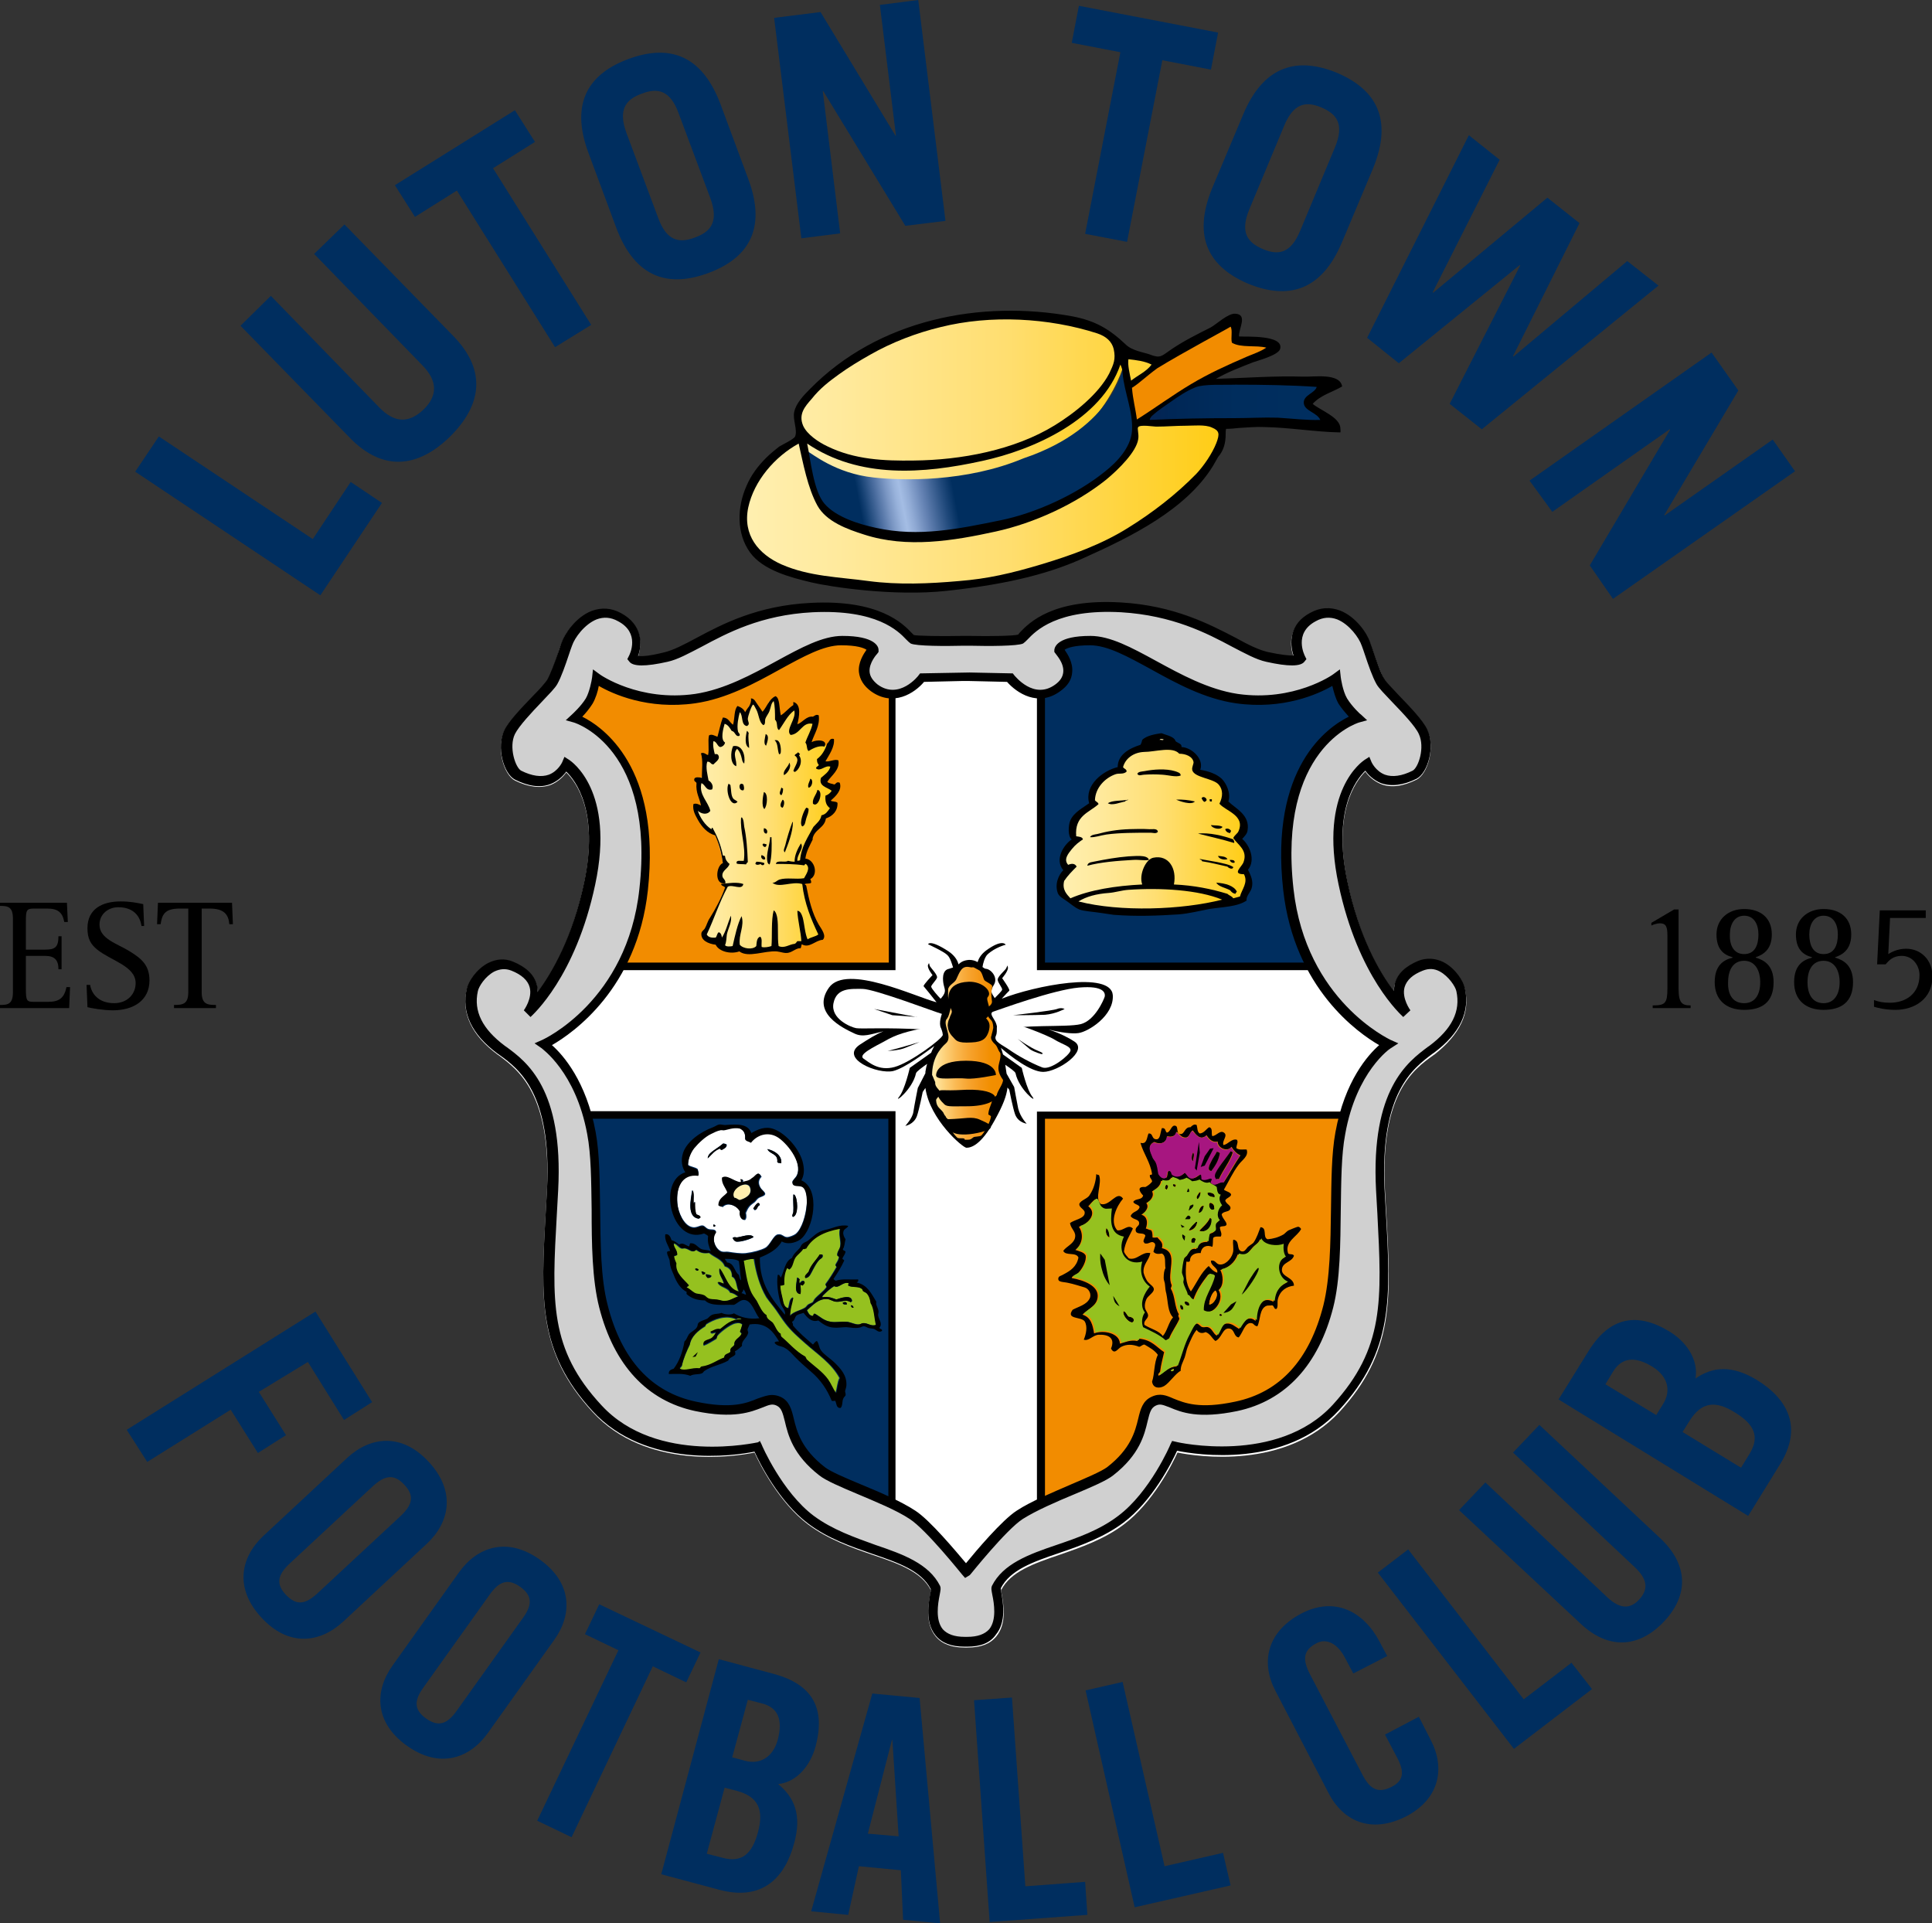 <?xml version="1.0" encoding="utf-8"?>
<!-- Generator: Adobe Illustrator 24.0.1, SVG Export Plug-In . SVG Version: 6.00 Build 0)  -->
<svg version="1.1" id="Layer_1" xmlns="http://www.w3.org/2000/svg" xmlns:xlink="http://www.w3.org/1999/xlink" x="0px" y="0px"
	 width="433px" height="431px" viewBox="0 0 433 431" style="enable-background:new 0 0 433 431;" xml:space="preserve">
<rect x="0" y="0" width="433" height="431" fill="#333333" stroke="none"/>
<style type="text/css">
	.st0{fill:#FFFFFF;}
	.st1{fill-rule:evenodd;clip-rule:evenodd;fill:url(#SVGID_1_);}
	.st2{fill-rule:evenodd;clip-rule:evenodd;fill:url(#SVGID_2_);}
	.st3{fill-rule:evenodd;clip-rule:evenodd;fill:#F28C00;}
	.st4{fill-rule:evenodd;clip-rule:evenodd;fill:url(#SVGID_3_);}
	.st5{fill-rule:evenodd;clip-rule:evenodd;fill:url(#SVGID_4_);}
	.st6{fill:#002E5F;}
	.st7{fill-rule:evenodd;clip-rule:evenodd;fill:#002E5F;}
	.st8{fill-rule:evenodd;clip-rule:evenodd;}
	.st9{fill-rule:evenodd;clip-rule:evenodd;fill:#FFEFAF;}
	.st10{fill-rule:evenodd;clip-rule:evenodd;fill:url(#SVGID_5_);}
	.st11{fill-rule:evenodd;clip-rule:evenodd;fill:url(#SVGID_6_);}
	.st12{fill-rule:evenodd;clip-rule:evenodd;fill:#FFFFFF;}
	.st13{fill-rule:evenodd;clip-rule:evenodd;fill:#95C11F;}
	.st14{fill-rule:evenodd;clip-rule:evenodd;fill:#A71680;}
	.st15{fill-rule:evenodd;clip-rule:evenodd;fill:url(#SVGID_7_);}
	.st16{fill-rule:evenodd;clip-rule:evenodd;fill:url(#SVGID_8_);}
	.st17{fill:#D0D0D0;}
</style>
<g>
	<path class="st0" d="M328.3,221.6c-0.3-1.5-2.1-4.4-4.8-5.8c-1.8-0.9-3.7-1.1-5.6-0.3c-2.9,1.2-4.7,2.9-5.3,5.1
		c-0.2,0.6-0.2,1.1-0.2,1.7c-3.2-4.3-7.8-12.2-10.4-24.5c-3.4-15.9,1.9-22.8,4-24.9c0.6,0.9,1.8,2.1,3.5,2.8c2.3,0.9,5,0.5,8-1
		c2.5-1.3,4.2-7.2,2.4-11c-1-2.1-3.9-5.1-6.4-7.7c-1.5-1.5-2.8-3-3.2-3.6c-0.8-1.4-1.7-3.9-2.5-6.2c-0.2-0.7-0.5-1.4-0.7-2
		c-0.7-2-3.2-5.8-6.8-7.2c-2.2-0.8-4.4-0.7-6.6,0.5c-4.8,2.6-4.8,6.9-3.8,9.6c-0.9,0.1-2.6,0-5.8-0.8c-2.1-0.5-4.4-1.7-7.2-3.2
		c-5.8-3.1-13.7-7.3-25.7-7.9c-15.4-0.8-20.7,4.6-22.6,6.7c-0.2,0.2-0.4,0.4-0.4,0.5c-0.8,0.3-6.2,0.4-10.8,0.3h-1.9
		c-4.6,0.1-10,0-10.7-0.2c-0.1-0.1-0.3-0.3-0.5-0.5c-2-2.1-7.2-7.5-22.6-6.7c-12,0.7-19.9,4.9-25.7,7.9c-2.7,1.5-5.1,2.7-7.2,3.2
		c-3.2,0.7-4.9,0.8-5.8,0.8c0.9-2.7,1-7.1-3.8-9.6c-2.2-1.2-4.4-1.3-6.6-0.5c-3.6,1.4-6.1,5.1-6.8,7.2c-0.2,0.6-0.5,1.3-0.7,2.1
		c-0.8,2.3-1.6,4.8-2.5,6.2c-0.4,0.7-1.8,2.1-3.2,3.6c-2.5,2.6-5.4,5.6-6.4,7.7c-1.8,3.8-0.1,9.7,2.4,11c3,1.5,5.7,1.8,8,1
		c1.7-0.7,2.9-1.9,3.5-2.8c2.2,2.1,7.4,9,4,24.9c-2.6,12.3-7.2,20.3-10.4,24.5c0-0.5-0.1-1.1-0.2-1.7c-0.6-2.2-2.4-3.9-5.3-5.1
		c-1.8-0.7-3.8-0.6-5.6,0.3c-2.7,1.4-4.5,4.3-4.8,5.8c-1.2,5.3,1.1,10.2,6.9,14.5l0.3,0.2c4.4,3.3,11.8,8.7,10.8,30.2
		c-0.1,1.8-0.2,3.6-0.3,5.3c-1.1,19.4-1.7,31.1,10.5,44.4c12,13.1,31.9,10,36.3,9.1c1.2,2.7,5.6,11.3,12,16.1
		c4.4,3.3,9.7,5.2,14.4,6.8c5.9,2,11,3.8,13.1,7.9c0,0.2-0.1,0.6-0.1,0.9c-0.4,2.3-1.2,6.6,1.2,9.5c1.4,1.7,3.6,2.5,6.5,2.5h0.6
		c3,0,5.1-0.8,6.5-2.5c2.4-2.9,1.6-7.2,1.2-9.5c-0.1-0.3-0.1-0.7-0.1-0.9c2.1-4.1,7.2-5.9,13.1-7.9c4.6-1.6,9.9-3.4,14.4-6.8
		c6.4-4.8,10.8-13.4,12-16.1c4.4,0.9,24.3,3.9,36.3-9.1c12.2-13.3,11.6-25,10.5-44.4c-0.1-1.7-0.2-3.5-0.3-5.3
		c-1.1-21.5,6.3-27,10.8-30.2l0.3-0.2C327.2,231.8,329.6,226.9,328.3,221.6z"/>
	<g>
		<linearGradient id="SVGID_1_" gradientUnits="userSpaceOnUse" x1="178.671" y1="92.333" x2="251.871" y2="92.333">
			<stop  offset="5.154640e-03" style="stop-color:#FFEFAF"/>
			<stop  offset="0.186" style="stop-color:#FFEA9E"/>
			<stop  offset="0.55" style="stop-color:#FFDE70"/>
			<stop  offset="1" style="stop-color:#FFCD16"/>
		</linearGradient>
		<path class="st1" d="M178.7,91.4c0,0,5.7,9.7,31.6,7.3c25.9-2.4,35.1-16.9,36.9-18.1c1.7-1.2,2.2-5.4,2.8-4.8
			c0.7,0.7,1.8,6.1,1.8,6.1s-6.1,23.1-35.5,26.1c-29.4,3-32.2-3.1-32.2-3.1l-4-4.7L178.7,91.4z"/>
		<linearGradient id="SVGID_2_" gradientUnits="userSpaceOnUse" x1="182.548" y1="111.57" x2="255.308" y2="97.427">
			<stop  offset="0" style="stop-color:#002E5F"/>
			<stop  offset="0.129" style="stop-color:#002E5F"/>
			<stop  offset="0.145" style="stop-color:#133F71"/>
			<stop  offset="0.183" style="stop-color:#4B6D9F"/>
			<stop  offset="0.216" style="stop-color:#7A96C3"/>
			<stop  offset="0.242" style="stop-color:#98B2DB"/>
			<stop  offset="0.258" style="stop-color:#A4BDE4"/>
			<stop  offset="0.281" style="stop-color:#91ABD5"/>
			<stop  offset="0.324" style="stop-color:#6280B1"/>
			<stop  offset="0.384" style="stop-color:#20497B"/>
			<stop  offset="0.417" style="stop-color:#002E5F"/>
			<stop  offset="0.778" style="stop-color:#002E5F"/>
		</linearGradient>
		<path class="st2" d="M251.9,82c1,0.8,1,3.9,1.2,5.1c0.2,1.3,0.5,2.9,0.7,4.2c0.4,2.7,1,4.7,0.6,7.7c-0.8,5-3.8,6.5-6.3,9.5
			c-2.3,0.9-4.1,2.9-6.4,4.1c-0.9,0.5-1.8,0.8-2.8,1.3c-2.9,1.6-6.4,2.8-9.9,4.1c-0.6,0.2-1.1,0.6-1.6,0.8c-2.3,0.7-4.9,1-7.5,1.5
			c-2.6,0.5-5.1,1.3-7.5,1.5c-2.6,0.2-5.1,0.4-7.5,0.4c-2.3,0-4.6-0.4-6.8-0.8c-3.3-0.5-6.2-1.6-8.9-2.9c-1.7-0.8-2.7-1.3-4-2.6
			c-0.5-0.5-1.1-0.9-1.3-1.3c-0.4-0.9-0.5-2.2-0.8-3.3c-0.8-3.4-1.9-6.8-2.5-10.4c1.4,0.7,6.6,5.2,15.2,6.1
			c6.4,0.7,20.7,1.1,33.6-4.3C249.9,95.8,251.7,82,251.9,82z"/>
		<path d="M300.4,96c0-2.5-4.6-4.1-6.2-5.5c1.8-2,4.4-2.6,6.6-3.9c-0.5-3.1-6.4-2.1-8.7-2.2c-6.5-0.2-13,0.3-19.6,0.5
			c2.6-1.5,5.5-2.6,8.3-3.7c1.1-0.4,5.7-1.6,6.1-3c0.9-3.2-7.6-2.7-9.2-2.8c-0.2-1.6,2.1-5-0.9-5.1c-1.6-0.1-4.2,2.4-5.5,3.1
			c-3,1.5-6,3-8.8,4.9c-2.2,1.5-2.4,2.1-4.9,1.1c-1.1-0.4-3.9-0.8-5.3-2.2c-3.7-3.5-6.8-5.3-11.9-6.3c-20.7-3.8-43.6,0.7-58.9,16.3
			c-1.4,1.4-3.1,3.2-3.5,5.1c-0.4,1.6,0.8,4.1,0.2,5.5c-0.2,0.6-3,1.9-3.6,2.3c-1,0.8-2,1.6-2.9,2.5c-1.8,1.8-3.4,3.9-4.4,6.3
			c-2.1,4.7-2.3,10.6,0.8,14.9c2.9,4,9.1,5.6,13.7,6.7c4.2,1,18.5,3.2,30.4,1.9c14.8-1.6,23.8-4.2,31-7.5
			c10.2-4.6,22.5-10.6,28.6-20.4c0.4-0.7,0.8-1.4,1.2-2.1c0.6-0.7,1-1.4,1.3-2.3c0.3-0.9,0.4-1.9,0.4-2.9c0-0.4,0-0.8,0.1-1.1
			c1,0,2-0.1,2.9-0.2c1.9-0.1,3.8-0.3,5.7-0.2c5.7,0.1,11.3,1.1,17,1.2C300.5,96.6,300.4,96.2,300.4,96
			C300.4,95.8,300.4,96.1,300.4,96z M256.4,85.3c3.8-2,7-4.8,10.9-7c2.8-1.6,5.6-3.1,8.3-4.6c0.3,1.7-0.4,2.6,0.9,3.7
			c1.3,1.1,4.5,0.5,6.1,0.7c-4.5,2.3-9.3,4-13.7,6.4c-4.8,2.6-9.1,5.9-13.7,8.8c-0.2-1.4-0.9-3.3-0.8-4.7
			C254.6,86.5,255.4,87.1,256.4,85.3C257.2,84.9,255.9,86.2,256.4,85.3z M251.6,83.7c0.4,4.3,2.4,8.6,2.1,12.9
			c-0.3,3.7-3.3,6.9-6.1,9.1c-6.3,5.1-15.5,9.3-23.4,10.9c-9.3,1.9-18.3,3.8-27.8,1.7c-3.8-0.8-9-2.4-11.6-5.4
			c-2.5-2.9-3.1-9.8-3.9-13.5c11.7,7.9,26,6.8,39.2,3.9c11.6-2.5,26.8-9.3,31-21.6C251.4,82.3,251.6,83,251.6,83.7z M272.2,99
			c-1.9,5.5-7.2,9.7-11.7,13.1c-5.2,4-10.2,7.2-16.3,9.6c-11.9,4.6-23.2,8.1-36.1,8.5c-5.2,0.2-10.5-0.2-15.6-1
			c-5.9-0.9-11.5-0.9-17-3.3c-4.6-2-8.1-5.9-7.3-11.4c0.8-6,5.6-11.6,10.7-14.5c1.2,4.7,2.1,12.1,5.7,15.7c3,3,8.9,4.7,12.9,5.4
			c11.8,2.1,23.7-0.7,34.8-4.5c4.8-1.7,9.5-4.1,13.7-7c3.5-2.4,7.9-5.6,9.4-9.7c0.2-0.5,0.5-1.4,0.5-1.8c0.1-1.6-0.8-1.5,0.9-2.2
			c0.7-0.3,2.9,0.1,3.7,0.1c2.5,0,5-0.2,7.5-0.2C270.5,96,273.5,95.4,272.2,99C272,99.5,272.5,98.1,272.2,99z M290.1,93.5
			c-10.4-0.8-21.1-0.2-31.6,0.2c8.7-9.7,24.3-7.3,35.9-6.6c-1.2,1.2-3.1,1.9-2.4,4c0.5,1.3,2.3,1.7,3.2,2.6
			C293.5,93.8,291.8,93.6,290.1,93.5C288.9,93.4,291.8,93.6,290.1,93.5z"/>
		<path class="st3" d="M275.8,73.2c0.5,0.8,0,2.6,0.3,3.6c2,1.2,5.4,0.5,7.7,1.1c-1.3,0.9-2.9,1.4-4.3,2c-4.4,1.9-8.6,3.8-12.6,6.2
			c-4.2,2.5-8.1,5.4-12.1,7.9c-0.3-2.4-0.9-4.5-1.1-7.1c1.5-0.9,3.1-2.5,5.7-4.4C265.1,79,275.8,73.3,275.8,73.2z"/>
		<linearGradient id="SVGID_3_" gradientUnits="userSpaceOnUse" x1="257.782" y1="90.253" x2="296.008" y2="90.253">
			<stop  offset="0" style="stop-color:#052453"/>
			<stop  offset="0.125" style="stop-color:#002756"/>
			<stop  offset="0.505" style="stop-color:#002D5D"/>
			<stop  offset="1" style="stop-color:#002E5F"/>
		</linearGradient>
		<path class="st4" d="M295.1,86.7c-0.4,1.4-2.9,1.8-2.9,3.5c0,1.9,3,2.2,3.7,3.9c-3.1,0.1-6.2-0.3-9.5-0.5
			c-3.2-0.1-6.5,0.1-9.7,0.1c-6.5,0-12.8,0.1-19,0.4c-0.1-0.2,0.3-0.8,0.7-1.1c1.1-1,2.6-2,3.9-2.9c1.7-1.2,3.6-2.5,5.6-3.3
			c2-0.8,6.1-0.5,9-0.6C282.9,86.2,289.3,86.3,295.1,86.7z"/>
		<linearGradient id="SVGID_4_" gradientUnits="userSpaceOnUse" x1="167.529" y1="101.08" x2="273.074" y2="101.08">
			<stop  offset="5.154640e-03" style="stop-color:#FFEFAF"/>
			<stop  offset="0.186" style="stop-color:#FFEA9E"/>
			<stop  offset="0.55" style="stop-color:#FFDE70"/>
			<stop  offset="1" style="stop-color:#FFCD16"/>
		</linearGradient>
		<path class="st5" d="M188,83.9c2.2-1.6,4.7-3.1,7-4.4c4.9-2.8,10.4-4.9,15.8-6.2c11.2-2.8,24.2-2.1,35.1,1.4
			c2.1,0.7,3.3,1.9,3.7,3.5c0.5,2.3,0,3.4-1,5.5c-2.4,4.6-7.8,8.9-12.2,11.6c-9.1,5.6-21.1,7.8-31.6,7.9c-6.7,0.1-13.3-0.2-19.4-3.2
			c-1.9-0.9-4.5-2.6-5.4-4.6c-1.1-2.6,0.4-4.3,1.9-6C183.8,87,185.8,85.5,188,83.9z M253.5,85.3c1.5-1.2,3.4-2,4.6-3.6
			c-1.6-0.8-3.4-1-5.2-1.2C252.7,81.8,253.2,83.8,253.5,85.3z M265.9,95.4c-2.3,0-4.5,0.2-6.8,0.2c-0.6,0-3.5-0.5-4,0.1
			c-0.3,0.3,0.2,1.5,0,2.7c-0.4,2.8-4.3,6.7-7.2,9.1c-6.9,5.5-16.1,9.7-24.7,11.6c-9.6,2.1-19.9,3.8-29.5,0.7
			c-3.8-1.2-8.5-2.9-10.5-6.5c-2.2-4-3.2-9.5-4.2-13.9c-5.3,2.9-10,8.3-11.3,14.3c-1.3,6.2,2.3,10.5,7.5,12.8
			c6.2,2.7,12.8,2.8,19.4,3.7c6.8,0.9,13.6,0.6,20.4,0c6.3-0.5,11.6-1.7,18.6-3.8c6.6-2,13.3-4.4,19.2-8.1
			c5.5-3.4,10.8-7.5,15.3-12.1c1.7-1.8,3.6-4.6,4.5-6.9c0.8-2.1,0.7-2.8-1-3.5C270.1,95.1,267.5,95.4,265.9,95.4z"/>
	</g>
	<g>
		<g>
			<path class="st6" d="M71.8,133.4l-41.5-27.7l5.3-7.9l34.5,23l8.5-12.8l7,4.7L71.8,133.4z"/>
			<path class="st6" d="M60.7,66.3l24.3,25c3.3,3.4,6.5,3.7,9.9,0.5c3.3-3.2,3.1-6.5-0.2-9.9l-24.3-25l6.8-6.6l24.4,25
				c7.7,7.9,6.2,15.7-0.8,22.6c-7,6.8-14.9,8-22.5,0.1L53.9,73L60.7,66.3z"/>
			<path class="st6" d="M115.4,24.7l4.5,7.1l-9.4,5.9l22,35.1l-8.1,5l-22-35.1l-9.4,5.9l-4.5-7.1L115.4,24.7z"/>
			<path class="st6" d="M131.9,34.3c-4.3-11.5,0.3-17.9,9-21.1c8.7-3.2,16.3-1.3,20.6,10.2l6.2,16.7c4.3,11.5-0.3,17.9-9,21.1
				c-8.7,3.2-16.3,1.3-20.6-10.2L131.9,34.3z M147.5,48.8c1.9,5.2,4.7,5.8,8.3,4.4c3.6-1.3,5.3-3.6,3.4-8.8l-7.1-19
				c-1.9-5.2-4.7-5.8-8.3-4.4c-3.6,1.3-5.3,3.6-3.4,8.8L147.5,48.8z"/>
			<path class="st6" d="M179.6,53.4L173.5,4l10.4-1.3l16.8,27.7l0.1,0l-3.6-29.3l8.6-1.1l6.1,49.5l-9,1.1l-18.4-30.2l-0.1,0
				l3.9,31.9L179.6,53.4z"/>
			<path class="st6" d="M273,7.3l-1.6,8.3l-10.9-2.1l-7.9,40.7l-9.4-1.8l7.9-40.7l-10.9-2.1l1.6-8.3L273,7.3z"/>
			<path class="st6" d="M278.6,25.7c4.7-11.3,12.4-12.9,21-9.4c8.5,3.6,12.8,10.1,8.1,21.5l-6.9,16.4c-4.7,11.3-12.4,12.9-21,9.4
				c-8.5-3.6-12.8-10.1-8.1-21.5L278.6,25.7z M280,46.9c-2.1,5.1-0.5,7.4,3,8.9c3.5,1.5,6.3,1,8.4-4.1l7.8-18.7
				c2.1-5.1,0.5-7.4-3-8.9c-3.5-1.5-6.3-1-8.4,4.1L280,46.9z"/>
			<path class="st6" d="M329.2,30.3l6.9,5.5l-15,29.7l0.1,0.1l25.6-21.3L354,50l-14.9,29.8l0.1,0.1l25.5-21.4l7,5.5l-39.6,32.2
				l-7.2-5.7l15.8-31l-0.1-0.1l-27.1,22l-7.1-5.7L329.2,30.3z"/>
			<path class="st6" d="M342.8,107.7L383.6,79l6,8.5L373,115.4l0.1,0.1l24.2-17l5,7.1l-40.8,28.6l-5.2-7.5l18-30.4l-0.1-0.1
				l-26.3,18.5L342.8,107.7z"/>
		</g>
		<g>
			<path class="st6" d="M28.4,320.4l42.3-26.5l12.7,20.3l-6.3,4l-8.1-13L58,311.9l6.1,9.7l-6.3,4l-6.1-9.7L33,327.6L28.4,320.4z"/>
			<path class="st6" d="M77.8,326.7c5.2-4.8,12.2-5.7,18.3,0.9c6.1,6.6,4.7,13.5-0.4,18.3l-18.8,17.5c-5.2,4.8-12.2,5.7-18.3-0.9
				c-6.1-6.6-4.7-13.5,0.4-18.3L77.8,326.7z M65,350.3c-2.7,2.5-3.3,4.6-0.9,7.1c2.4,2.5,4.4,2.1,7.1-0.4l18.5-17.2
				c2.7-2.5,3.3-4.6,0.9-7.1c-2.3-2.5-4.4-2.1-7.1,0.4L65,350.3z"/>
			<path class="st6" d="M102.9,352.3c4.1-5.7,10.8-8,18.1-2.8c7.3,5.2,7.3,12.3,3.2,18l-14.9,20.9c-4.1,5.7-10.8,8-18.1,2.8
				c-7.3-5.2-7.3-12.3-3.2-18L102.9,352.3z M95,378c-2.2,3-2.3,5.1,0.5,7.1c2.8,2,4.8,1.2,6.9-1.8l14.7-20.6c2.2-3,2.3-5.1-0.5-7.1
				c-2.8-2-4.8-1.2-6.9,1.8L95,378z"/>
			<path class="st6" d="M138.6,369.8l-7.5-3.6l3.2-6.7l22.7,10.8l-3.2,6.7l-7.5-3.6l-18.2,38.3l-7.7-3.7L138.6,369.8z"/>
			<path class="st6" d="M161.1,371.8l12.3,3.3c8.9,2.4,11.6,7.9,9.4,16.2c-1.1,4.1-4,8-8.4,8.5c3.7,3,5.3,7,3.6,13.2
				c-2.1,7.9-7.2,13-16.7,10.5l-13.1-3.5L161.1,371.8z M158.4,415.4l3.5,0.9c4.4,1.2,6.7-0.9,8-5.8c1.3-4.9,0.1-7.9-4.8-9.2
				l-2.7-0.7L158.4,415.4z M164.1,393.8l3,0.8c3.1,0.8,6.1-0.7,7.2-4.7c1.2-4.5,0.1-7.3-3.6-8.2l-3.1-0.8L164.1,393.8z"/>
			<path class="st6" d="M190.1,429.1l-8.3-0.8l13.7-48.8l10.6,1l4.6,50.5l-8.3-0.8l-0.5-11.1l-9.4-0.9L190.1,429.1z M194.5,410.9
				l6.9,0.6l-1.4-21.6l-0.1,0L194.5,410.9z"/>
			<path class="st6" d="M221.8,430.7l-3.5-49.7l8.5-0.6l3,42.3l13.4-1l0.5,7.4L221.8,430.7z"/>
			<path class="st6" d="M254.3,427.4l-11-48.6l8.3-1.9l9.4,41.3l13.1-3l1.7,7.3L254.3,427.4z"/>
			<path class="st6" d="M303.3,375l-1.8-3.4c-1.9-3.7-4.5-4.4-6.4-3.4c-3.1,1.6-3.2,3.7-1.5,7l11.7,22.4c1.7,3.3,3.5,4.4,6.6,2.8
				c2.8-1.4,2.8-3.5,1.3-6.4l-2.8-5.3l7.6-4l2.6,5.1c3.3,6.2,2.2,13.2-5.4,17.2c-8,4.1-14.3,1-17.5-5.3L285.9,379
				c-3.3-6.2-2.2-13.2,5.7-17.4c7.6-4,14.1-0.4,17.6,6.3l1.7,3.2L303.3,375z"/>
			<path class="st6" d="M339.3,391.9l-30.5-39.5l6.8-5.2l25.9,33.6l10.7-8.2l4.6,5.9L339.3,391.9z"/>
			<path class="st6" d="M327,338.4l5.9-6.2l27.4,25.8c2.7,2.5,5,2.7,7.1,0.4c2.1-2.3,1.8-4.5-0.9-7.1l-27.4-25.8l5.9-6.2l27.2,25.5
				c6.2,5.9,6.3,12.7,0.7,18.6c-5.6,5.9-12.4,6.3-18.6,0.5L327,338.4z"/>
			<path class="st6" d="M349.3,313.6l6.7-10.8c4.8-7.8,11-8.8,18.2-4.4c3.6,2.2,6.5,6.1,5.8,10.5c3.9-2.7,8.2-3,13.7,0.3
				c7,4.3,10.4,10.7,5.2,19l-7.1,11.5L349.3,313.6z M371.2,317.1l1.6-2.6c1.7-2.8,1.1-6-2.4-8.2c-3.9-2.4-6.9-2.2-8.9,1.1l-1.7,2.8
				L371.2,317.1z M390.2,328.9l1.9-3.1c2.4-3.9,1-6.7-3.3-9.3c-4.3-2.7-7.5-2.4-10.2,2l-1.5,2.4L390.2,328.9z"/>
		</g>
	</g>
	<g>
		<path d="M0,225.2c1.8,0,2.9-0.2,2.9-2.9v-16.4c0-2.7-1.1-2.9-2.9-2.9v-0.7h15l0.2,4.3h-0.8c-0.4-2.2-1.5-3-3.8-3H7.6
			c-1.7,0-1.8,0.4-1.8,3v6.2h4.3c2.2,0,3-0.5,3-3h0.7v7.4h-0.7c0-2-0.8-3-3-3H5.8v7.3c0,2.8,0.2,3,1.8,3h3.2c2.5,0,3.6-0.9,4.1-3.3
			h0.8l-0.2,4.7H0V225.2z"/>
		<path d="M31.7,207.4c-0.3-1.9-1.6-4.1-5.2-4.1c-2.2,0-4.2,1.5-4.2,3.9c0,3.2,3.9,4.2,6.8,6c2.6,1.6,4.4,3.1,4.4,6.5
			c0,4.5-3.6,6.7-8.2,6.7c-2.3,0-4.9-0.5-5.7-0.7l-0.2-5h0.8c0.3,1.9,1.8,4.1,5.4,4.1c2.9,0,4.8-2,4.8-4.5c0-3.8-5.5-5-8.6-7.5
			c-1.5-1.2-2.2-2.5-2.2-4.8c0-4.3,3.3-6,7.4-6c2.2,0,3.6,0.3,5.1,0.6l0.2,4.9H31.7z"/>
		<path d="M39,225.2c2,0,3.2-0.2,3.2-2.9v-18.7h-2c-3.4,0-3.9,1.5-4.2,3.5h-0.8l0.2-4.8H52l0.2,4.8h-0.8c-0.2-2.2-1.2-3.5-4.4-3.5
			h-1.8v18.7c0,2.7,1.2,2.9,3.2,2.9v0.7H39V225.2z"/>
	</g>
	<g>
		<path d="M370.5,225.3c2.7,0,3.2-0.5,3.2-3.8v-11.9c0-1.9-0.3-2.7-1.7-2.7c-0.6,0-1.5,0.3-1.9,0.5v-0.6l5.1-3h1v17.7
			c0,3.3,0.8,3.8,2.7,3.8v0.6h-8.5V225.3z"/>
		<path d="M384.3,220.1c0-3.8,2-5,4-5.5v-0.1c-1.9-0.5-3.6-1.7-3.6-5.1c0-3.4,2.6-5.7,6.2-5.7c3.7,0,6.2,2,6.2,5.7
			c0,3.5-2.1,4.6-3.6,5.1v0.1c1.8,0.5,4,1.7,4,5.5c0,4.5-2.6,6.2-6.6,6.2C386.8,226.3,384.3,224,384.3,220.1z M390.9,224.8
			c2.5,0,3.6-2,3.6-4.7c0-2.7-1.2-4.8-3.6-4.8c-2.5,0-3.6,2.1-3.6,4.8C387.2,222.8,388.3,224.8,390.9,224.8z M390.9,213.8
			c2.4,0,3.2-2,3.2-4.4c0-2.3-1-4.2-3.2-4.2c-2.2,0-3.2,2-3.2,4.2C387.6,211.7,388.5,213.8,390.9,213.8z"/>
		<path d="M402.1,220.1c0-3.8,2-5,4-5.5v-0.1c-1.9-0.5-3.6-1.7-3.6-5.1c0-3.4,2.6-5.7,6.2-5.7c3.7,0,6.2,2,6.2,5.7
			c0,3.5-2.1,4.6-3.6,5.1v0.1c1.8,0.5,4,1.7,4,5.5c0,4.5-2.7,6.2-6.6,6.2C404.6,226.3,402.1,224,402.1,220.1z M408.7,224.8
			c2.4,0,3.6-2,3.6-4.7c0-2.7-1.2-4.8-3.6-4.8c-2.5,0-3.6,2.1-3.6,4.8C405.1,222.8,406.2,224.8,408.7,224.8z M408.7,213.8
			c2.4,0,3.2-2,3.2-4.4c0-2.3-1-4.2-3.2-4.2c-2.2,0-3.2,2-3.2,4.2C405.5,211.7,406.3,213.8,408.7,213.8z"/>
		<path d="M423.2,213.8c0.5-0.3,1.9-1.2,4-1.2c3.3,0,5.9,2.5,5.9,6.2c0,5.1-4.1,7.5-8.3,7.5c-2.3,0-4.2-0.5-4.8-0.7v-1.5
			c1.1,0.4,2,0.6,3.6,0.6c3.5,0,6.6-2,6.6-6.2c0-2-1.4-4.3-4-4.3c-2,0-2.9,1.1-3.6,1.9h-1.9l0.6-12.1h10.3v1.7h-8L423.2,213.8z"/>
	</g>
	<g>
		<path class="st3" d="M129.5,216.9l70.8-0.3v-74.3c0,0-10.2-5.4-17.7-1.4c-7.5,3.9-23.2,10.3-37.4,9.2c-8.5-0.7-9.5-2.6-9.5-2.6
			l-11.8,20.3c0,0,15.7,9.8,16.4,16.1c0,0,5.2,11.5-0.3,20.3C134.4,212.9,129.5,216.9,129.5,216.9z"/>
		<path class="st7" d="M304.7,216.9l-71.9-0.3v-76.4c0,0,10.2-3.3,17.7,0.7c7.5,3.9,23.2,10.3,37.4,9.2c8.5-0.7,9.5-2.6,9.5-2.6
			l11.8,20.3c0,0-15.7,9.8-16.4,16.1c0,0-5.2,11.5,0.3,20.3C298.6,212.9,304.7,216.9,304.7,216.9z"/>
		<path class="st7" d="M199.8,344.1v-94.6l-77.3-0.3c0,0,6,14.6,6.4,32c0.3,17.4,2.5,31,28.8,37
			C176.4,322.4,199.8,344.1,199.8,344.1z"/>
		<path class="st3" d="M232.9,341.2v-91.8l77.6-0.3c0,0-6.3,14.6-6.6,32c-0.3,17.4-2.5,31-28.8,37
			C256.4,322.4,232.9,341.2,232.9,341.2z"/>
		<g>
			<path class="st8" d="M264.8,167.4c2.3,0.1,5.1,2.7,4.2,5.1c1.8,0.3,3.6,0.9,4.8,2c1.1,1.1,2.1,3.3,1.5,5.1c1.6,1.6,4.9,3,4.3,6.5
				c-0.1,0.8-0.7,1.3-1.2,1.9c1.6,1.3,3.1,4.7,1.3,6.9c0.6,1.2,1.3,2.6,0.8,4.2c-0.3,0.9-1.3,1.8-1.1,2.7c-2.1,1.4-5.1,1.4-8.4,1.9
				c-2.1,0.4-4.4,1-6.8,1.2c-4.7,0.3-9.5,0.5-14.6,0.1c-0.9-0.1-1.8-0.3-2.7-0.4c-1.9-0.3-4-0.4-5-0.8c-1-0.4-2.1-1.4-3-2
				c-0.7-0.5-1.4-0.8-1.8-1.6c-0.8-2.1,0.2-4.2,1.2-5.2c-2-2.4,0.1-5.7,1.9-6.9c-0.9-0.6-0.8-3.2-0.3-4.3c0.8-1.8,3-2.9,4.2-3.8
				c-1.1-4.1,3.1-7.3,6.4-8.1c0-2.8,2.6-4.2,5.1-5c0.2-0.3,0.3-0.7,0.4-1.1c1-1,3-1.3,4.3-1.5c1,0.4,2.2,0.6,2.9,1.3
				c0.2,0.2,0.2,0.5,0.4,0.6C264.2,166.6,264.9,166.7,264.8,167.4z"/>
			<path class="st9" d="M259.9,165.8c0.4-0.1,0.7,0.2,0.9-0.1C260.5,165.6,260,165.5,259.9,165.8z"/>
			<linearGradient id="SVGID_5_" gradientUnits="userSpaceOnUse" x1="238.446" y1="184.706" x2="279.244" y2="184.706">
				<stop  offset="5.154640e-03" style="stop-color:#FFEFAF"/>
				<stop  offset="0.186" style="stop-color:#FFEA9E"/>
				<stop  offset="0.55" style="stop-color:#FFDE70"/>
				<stop  offset="1" style="stop-color:#FFCD16"/>
			</linearGradient>
			<path class="st10" d="M273.2,175.9c-1.1-1.5-5.7-1.6-6-3.4c-0.1-0.6,0.3-1.2,0.3-1.7c-0.2-1.3-1.8-1.9-3.2-1.9
				c-1.5-1.7-5.4-0.4-7.9-0.4c-2.4,0.1-4.2,1.5-4.7,3.4c0.2,0.4,0.8,0.4,0.8,1c-0.7,0.7-1.7,0.3-2.5,0.6c-2.3,0.8-4.5,3-4.6,5.8
				c0.2,0.4,0.7,0.4,0.8,0.9c-2.1,1.9-5.4,2.6-5,7.2c0.6,0.1,1.4,0.1,1.5,0.7c-0.9,0.6-1.7,1.2-2.5,2.2c-0.8,1-1.9,2.3-0.8,3.5
				c0.7-0.3,1.5-0.4,1.9,0.4c-1,1-2,2-2.8,3.2c-0.5,2,0.6,3,1.4,3.9c4.4-1.9,10.1-2.8,16.1-3.1c-0.8-2.2,0.8-5.7,2.5-6
				c3.4-0.7,5.3,2.4,4.6,6c4.5,0.2,8.4,1,12,2.1c0.4,0.4,1,0.5,1.3,1c0.5-0.1,1-0.3,1.5-0.4c0.4-1.6,1.9-3.1,0.9-5
				c-2.8,0-0.5-1.6-0.1-2.7c1-2.7-1.3-3.9-2.3-5.4c0.3-0.7,1-1,1.2-1.6c1.5-3.5-3-4.5-4.3-6.1C274.1,178.5,274.1,177,273.2,175.9z"
				/>
			<linearGradient id="SVGID_6_" gradientUnits="userSpaceOnUse" x1="241.742" y1="201.381" x2="273.94" y2="201.381">
				<stop  offset="5.154640e-03" style="stop-color:#FFEFAF"/>
				<stop  offset="0.186" style="stop-color:#FFEA9E"/>
				<stop  offset="0.55" style="stop-color:#FFDE70"/>
				<stop  offset="1" style="stop-color:#FFCD16"/>
			</linearGradient>
			<path class="st11" d="M273.9,201.6c-9,2.3-22.9,2.8-32.2,0.4c1.8-1.1,4-1.7,6.8-1.9c1.4-0.1,2.9-0.6,4.4-0.7
				C260.1,198.9,268.6,199.4,273.9,201.6z"/>
			<path class="st8" d="M263.3,172.8c-2-0.6-4.8-0.4-6.8,0c-0.6,0.1-1.4,0.1-1.6,0.6c0.3,0.6,1,0.2,1.5,0.2c1.4-0.1,2.7-0.1,4.1,0
				c1.5,0.1,3,0.6,4.1,0.2C264.7,173.2,263.9,173,263.3,172.8z"/>
			<path class="st8" d="M269.3,178.9c0.2,0.3,0.3,0.7,0.7,0.8c0.2-0.2,0.5-0.2,0.4-0.6C270.2,178.6,269.5,178.4,269.3,178.9z"/>
			<path class="st8" d="M271.2,179.6c0.1,0,0.3,0,0.4,0c0-0.2,0-0.4,0-0.5c-0.2,0-0.4,0-0.5,0C271.1,179.3,271.1,179.5,271.2,179.6z
				"/>
			<path class="st8" d="M267.8,179.6c-1.2-0.3-2.9-0.5-4.2-0.4C264.3,179.5,267,180.5,267.8,179.6z"/>
			<path class="st8" d="M248.3,180c1,0.6,2.7-0.2,3.9-0.4c0-0.3,0.5-0.2,0.7-0.4C251.3,179.5,249.3,179.3,248.3,180z"/>
			<path class="st8" d="M274,185.3c-0.6-0.4-1.7-0.3-2.6-0.4C271.6,185.6,273.5,186.1,274,185.3z"/>
			<path class="st8" d="M274.6,185.8c0.1,0.5,0.5,0.8,1.1,0.9c0-0.3,0.2-0.3,0.2-0.5C275.7,185.8,275.1,185.5,274.6,185.8z"/>
			<path class="st8" d="M257.3,185.8c-1.4-0.1-3.1,0-4.1,0c-2.9,0.1-5.1,0.5-7.3,1.1c-0.6,0.1-1.4,0.2-1.6,0.7
				c1.1,0.1,2.3-0.4,3.7-0.6c2.9-0.4,6.7-0.4,9.9-0.4c0.5,0,1.2,0.3,1.6-0.2C259.4,185.5,258.1,185.9,257.3,185.8z"/>
			<path class="st8" d="M276.4,188.1c-2.1-0.8-5.5-1.6-7.9-1.3c2.7,0.7,5.5,1.3,8.1,2.1C276.7,188.5,276.5,188.4,276.4,188.1z"/>
			<path class="st8" d="M275.1,192.5c-0.4-0.6-1.2-0.6-2.1-0.7C273.1,192.5,274.5,192.8,275.1,192.5z"/>
			<path class="st8" d="M252.9,191.9c-2.6,0.2-5.3,0.7-7.3,1.1c-0.7,0.2-1.8,0.1-1.9,1c2.9-0.8,6.7-1.1,10.2-1.3
				c1.5-0.1,2.5,0.2,3.6,0C257.2,191.4,254,191.9,252.9,191.9z"/>
			<path class="st8" d="M269.4,193c2,0.3,3.9,0.8,5.7,1.2c0.2,0.3,1.2,0.8,1.3,0.1c-0.9-0.6-2.2-0.8-3.5-1.1
				c-1.3-0.2-2.6-0.5-3.9-0.7c-0.1,0-0.1,0-0.1,0.1C269.3,192.7,269.4,192.8,269.4,193z"/>
			<path class="st8" d="M276.7,193.3c0.1-0.6-0.5-0.6-1.1-0.6C275.7,193.1,276.2,193.5,276.7,193.3z"/>
			<path class="st8" d="M275.7,199.5c0.3,0.4,0.6,0.7,1.2,0.8c0-0.2,0.2-0.3,0.3-0.5c-0.6-1.3-2.6-1.9-4.6-2
				C273.1,198.7,274.6,198.9,275.7,199.5z"/>
		</g>
		<g>
			<g>
				<path class="st12" d="M167,255.1c0.2,0.5,0.9,0.5,1.3,0.8c1.2-1.6,3.7-2.6,5.9-1.3c1.9,1.1,5.8,5.6,4.4,8.7
					c-0.3,0.7-1.1,1.2-1,1.6c0.1,0.9,1.5,0.4,2.2,0.9c0.9,0.6,1.2,2.4,1,4.1c-0.2,2.3-1.1,5.5-2.5,6.6c-0.4,0.3-1.4,0.7-1.9,0.7
					c-0.8,0-1.1-0.8-2.1-0.6c-1,0.2-1.7,2.4-2.8,3c-0.9,0.5-2.7,1-4.4,1.2c-1.2,0.1-2.6-0.1-3.8-0.3c-0.5-0.1-1.1,0.1-1.6-0.1
					c-1.2-0.4-2.5-2.8-1.2-4.4c-0.2-0.7-1.1-0.4-1.7-0.6c-0.6-0.2-0.8-0.7-1.3-0.8c-0.7-0.1-1.5,0.7-2.6,0.3
					c-1.6-0.5-2.9-3.1-3.1-5.4c-0.3-3.5,1-6.7,4.7-6.2c0.2-0.6-0.1-0.9-0.1-1.3c-0.5-0.5-1.6-0.5-2.2-1c0-1.4,0.6-2.8,1.4-3.9
					c1-1.2,2.5-2.6,3.8-3.2c0.5-0.3,1.4-0.6,2-0.8c0.2-0.1,0.5,0,0.8,0c0.9-0.1,2.1-0.7,3.6-0.4C166.6,253.3,167.1,253.8,167,255.1z
					 M162.1,256.2c-0.9,0.9-2.1,1.4-3,2.3c-0.2,0.2-0.5,0.6-0.4,1c0.8-0.8,1.5-1.8,2.8-2.2c0,0.2,0.2,0.4,0.4,0.3
					c0.4-0.3,1-0.4,1-1.1C162.7,256.3,162.4,256.3,162.1,256.2z M172,257.5c0.5,1.2,2.5,1,2.2,2.9c0.4,0.4,0.5,0,0.9,0.3
					C175.3,258.8,173.4,257.8,172,257.5z M168.7,264.1c-0.8,0.6-1.5,0.6-2.2,0.9c0.1-0.4,0.2-0.6-0.3-0.7c-0.2,0.3,0.3,0.5-0.1,0.7
					c-1.5-0.1-3-1.7-4.1-1c-0.1,1.4,0.8,2.1,1.2,3.3c-0.7,0.9-2,1.3-2,2.9c0.2,0.1,0.5,0.2,0.8,0.3c1.2-1.3,3.5-0.1,4,1.1
					c-0.2,0.9,0.2,1.9,1,1.8c0.4-0.4,0.3-1,0.2-1.6c0.5-1.1,0.7-1.5,1.7-2.2c0.5-0.3,0.7-0.8,1-1c0.4-0.4,1.5-0.5,1.6-1
					c0.1-0.4-0.7-0.9-1-1.4c-0.6-1-0.5-1.8,0.2-2.5C169.9,262.2,169.3,263.6,168.7,264.1z M156.6,273.1c0-0.2,0.4-0.1,0.3-0.4
					c-0.1-0.4-0.6-0.4-0.9-0.6c-0.3-0.7-0.4-1.6-0.3-2.7c-0.3-0.1-0.1,0.3-0.3,0.3c-0.1-1,0.2-2.4-0.3-3
					C154.8,268.8,153.9,272.8,156.6,273.1z M177.8,268c-0.1,1.1,0.1,2.4,0,3.6c0,0.4-0.4,0.8-0.1,1.1c1.3-0.3,1.1-4.4,0.3-5
					c-0.1,0-0.1,0-0.2,0C177.8,267.8,177.8,267.9,177.8,268z M168.8,270.9c0.2,0,0.2,0.3,0.4,0.3c0.6-0.1,0.5-1,1.1-1.1
					C170,268.8,169.1,270.4,168.8,270.9z M159.9,274.4C159.6,275.4,161,274.6,159.9,274.4L159.9,274.4z M165.1,277.3
					c-0.3-0.1-0.6-0.1-0.9,0.1c0.1,0.3,0.4,0.7,0.7,0.8c0.9,0.3,3.6-0.6,4-1C168.2,276.3,166.2,277.2,165.1,277.3z"/>
				<path class="st8" d="M162.8,256.6c0,0.7-0.6,0.8-1,1.1c-0.3,0-0.4-0.1-0.4-0.3c-1.3,0.4-1.9,1.4-2.8,2.2c0-0.4,0.2-0.7,0.4-1
					c0.9-0.9,2.1-1.5,3-2.3C162.4,256.3,162.7,256.3,162.8,256.6z"/>
				<path class="st8" d="M175.1,260.7c-0.3-0.2-0.5,0.1-0.9-0.3c0.2-2-1.7-1.7-2.2-2.9C173.4,257.8,175.3,258.8,175.1,260.7z"/>
				<path class="st8" d="M170.5,263.6c-0.6,0.7-0.8,1.5-0.2,2.5c0.3,0.5,1.1,1,1,1.4c-0.1,0.5-1.1,0.6-1.6,1c-0.3,0.3-0.6,0.7-1,1
					c-1,0.7-1.3,1.2-1.7,2.2c0.1,0.5,0.2,1.2-0.2,1.6c-0.7,0.1-1.2-0.9-1-1.8c-0.5-1.2-2.8-2.4-4-1.1c-0.3-0.1-0.6-0.1-0.8-0.3
					c0-1.6,1.3-2,2-2.9c-0.4-1.1-1.3-1.9-1.2-3.3c1.1-0.8,2.6,0.8,4.1,1c0.4-0.2-0.1-0.4,0.1-0.7c0.5,0.1,0.5,0.3,0.3,0.7
					c0.7-0.3,1.5-0.2,2.2-0.9C169.3,263.6,169.9,262.2,170.5,263.6z M168.2,266.2c-0.6-2.1-4.7,0.4-3.5,2.2c0.5,0.1,0.7,0.4,1.2,0.5
					C167.1,268.5,168.6,267.7,168.2,266.2z"/>
				<path class="st9" d="M165.8,268.9c-0.5-0.1-0.7-0.5-1.2-0.5c-1.2-1.8,2.9-4.2,3.5-2.2C168.6,267.7,167.1,268.5,165.8,268.9z"/>
				<path class="st8" d="M155.2,266.7c0.5,0.6,0.2,2,0.3,3c0.2,0,0-0.4,0.3-0.3c0,1,0,2,0.3,2.7c0.3,0.2,0.8,0.2,0.9,0.6
					c0.1,0.3-0.3,0.2-0.3,0.4C153.9,272.8,154.8,268.8,155.2,266.7z"/>
				<path class="st8" d="M177.8,267.7c0.1,0,0.1,0,0.2,0c0.8,0.6,1.1,4.7-0.3,5c-0.3-0.3,0-0.7,0.1-1.1c0.1-1.2-0.1-2.5,0-3.6
					C177.8,267.9,177.8,267.8,177.8,267.7z"/>
				<path class="st8" d="M170.3,270c-0.6,0.2-0.5,1-1.1,1.1c-0.2,0-0.2-0.3-0.4-0.3C169.1,270.4,170,268.8,170.3,270z"/>
				<path class="st8" d="M159.9,274.4C161,274.6,159.6,275.4,159.9,274.4L159.9,274.4z"/>
				<path class="st13" d="M187.6,281.2c0,0.3,0.4,0.2,0.4,0.4c-0.1,0.8-0.5,1.2-0.8,1.8c0.1,0.2,0.1,0.4,0.3,0.4
					c-0.8,1.4-1.6,2.7-2.5,3.9c-0.1,0.4,0.2,0.3,0.2,0.7c-0.7,1-1.8,1.7-2.6,2.6c-0.2,0.2-0.3,0.6-0.5,0.8c-0.3,0.2-0.7,0.3-1,0.5
					c-0.3,0.2-0.4,0.5-0.7,0.7c-1.1,0.7-2.4,0.8-3.4,1.8c0-1.6,0.5-2.7,0.7-4.1c-0.9,0.3-0.8,1.6-1.1,2.4c-1-0.2-1.1-1.4-1.3-2.2
					c-0.2-0.9-0.5-2-0.5-2.9c0.4,0.1,0.6-0.1,0.9-0.2c-0.1-1.6,0.1-2.8,0.6-3.7c0.3,0,0.3,0.3,0.5,0.3c0.9-0.6,0.8-1.8,1.4-2.7
					c0.5-0.7,1.3-1.2,1.7-1.9c0.3,0.1,0.4-0.1,0.7-0.1c1.4-2.5,4.1-3.8,7.4-4.4c0.1,0,0.2,0,0.2,0.1c-0.3,1.3,0.2,2.5,0.1,3.6
					C188.3,279.9,187.6,280.4,187.6,281.2z M183.8,281.1c-0.8,1.3-2,2.3-2.5,3.9c-0.3,0.4-1.1,0.8-0.7,1.4c0.9-0.1,1.2-1.1,1.6-1.8
					c0.4-0.7,0.8-1.6,1.4-2.2c0.3-0.4,1-0.5,0.8-1.2C184.2,281.1,184,281.1,183.8,281.1z M179.3,289.9c0.2-0.7,0-1.6,0-2.1
					c0.1,0.1,0.4,0.1,0.5,0.2c0.2-0.3,0.7-0.7,0.3-1c-0.6-0.1-0.6,0.4-1,0.5c0-0.3-0.1-0.7,0.1-0.9c-0.3,0-0.2-0.4-0.6-0.3
					C178.6,287.3,177.8,289.9,179.3,289.9z"/>
				<path class="st8" d="M168.9,277.2c-0.4,0.3-3,1.2-4,1c-0.3-0.1-0.6-0.5-0.7-0.8c0.2-0.2,0.5-0.2,0.9-0.1
					C166.2,277.2,168.2,276.3,168.9,277.2z"/>
				<path class="st8" d="M184.3,281.2c0.2,0.7-0.4,0.8-0.8,1.2c-0.5,0.6-1,1.4-1.4,2.2c-0.4,0.7-0.7,1.7-1.6,1.8
					c-0.4-0.5,0.4-1,0.7-1.4c0.5-1.6,1.7-2.6,2.5-3.9C184,281.1,184.2,281.1,184.3,281.2z"/>
				<path class="st7" d="M165.6,282.6c0.2,1.4,0.4,2.9,0.5,4.3c-0.3-0.2-0.5-0.7-0.5-1.2c-1.1-0.7-1-2.7-2.7-2.8
					c0-0.4-0.4-0.4-0.4-0.8C163.4,282.1,164.9,282.1,165.6,282.6z"/>
				<path class="st13" d="M168.9,282.1c0.5,3.2,1.4,6.2,2.8,8.6c0.7,1,1.5,1.9,2.2,2.9c0.7,1,1.4,2.1,2.1,3c1.2,1.6,2.9,3.1,4.5,4.5
					c2.7,2.4,5.8,4.4,7.6,7.7c-0.5,0.9-0.5,2.3-0.9,3.4c-0.8-1-1.1-2.1-1.8-3.1c-1.3-1.8-3.2-3-4.8-4.5c-0.1-0.2-0.1-0.4-0.3-0.6
					c-2.1-1.2-3.6-3-5.4-4.5c0-0.2-0.1-0.3-0.1-0.6c-1-0.5-1.2-1.7-1.8-2.5c-0.5-0.6-1.3-0.9-1.4-1.7c-1.1-0.6-1.5-1.9-2.2-3.2
					c-0.4-0.8-1.1-1.6-1.4-2.3c-0.8-2-1.1-4.4-1.5-6.7C167.4,282.3,168,282.1,168.9,282.1z"/>
				<path class="st8" d="M156.6,284.5c0,0.5-0.8,0.2-0.8-0.2C156.1,284.1,156.4,284.3,156.6,284.5z"/>
				<path class="st8" d="M157.2,284.9c0.4-0.1,0.6,0.2,0.9,0.3c0,0.4-0.3,0.5-0.7,0.4C157.4,285.3,157.2,285.2,157.2,284.9z"/>
				<path class="st8" d="M158.1,285.5c0.4,0.2,1,0.2,1.3,0.4c-0.1,0.4-0.4,0.5-0.9,0.5C158.4,286.2,158.1,286,158.1,285.5z"/>
				<path class="st8" d="M178.7,286.4c0.4-0.1,0.3,0.3,0.6,0.3c-0.2,0.2-0.1,0.6-0.1,0.9c0.4-0.1,0.3-0.6,1-0.5
					c0.4,0.4-0.1,0.7-0.3,1c-0.1-0.1-0.4-0.1-0.5-0.2c0,0.5,0.2,1.3,0,2.1C177.8,289.9,178.6,287.3,178.7,286.4z"/>
				<path class="st13" d="M190.1,287.5c0.4,0-0.1,0.3,0.1,0.6c1,0.5,2.2,0,3,0.7c0.1,0.1,0.1,0.3,0.3,0.5c0.2,0.2,0.5,0.3,0.8,0.5
					c0.5,0.5,0.9,1.3,0.9,2.2c0.8,1.2,0.8,3.3,1.2,4.9c-1.2,0.4-1.9-0.5-2.9-0.4c-0.3,0-0.7,0.3-1,0.3c-0.9,0-1.9-0.6-2.8-0.6
					c-1.1-0.1-2.3,0.2-3.4,0c-1.6-0.2-2.5-1.2-3.6-1.8c-0.4-0.1-0.2,0.4-0.5,0.5c-0.8-0.1-1-0.7-1.3-1.3c1.2-1,2.5-2.6,4.5-2.5
					c0.7,0,1.3,0.6,2.1,0.6c1.1,0.1,2.2-0.6,3.2,0.1c0.2-0.1,0.3-0.2,0.3-0.3c-0.2-1.5-2.6-0.6-3.5-0.3c-0.6-0.2-1.8-0.8-3.1-0.5
					c-0.2-0.2,0.2-0.5,0.4-0.7c0.6-0.6,1.4-1.3,2.2-1.8C188,288.8,188.7,287.3,190.1,287.5z M188.9,291.9c0,0.5,0.5,0.5,0.9,0.4
					C189.8,291.7,189.4,291.7,188.9,291.9z M191.3,293c-0.1-0.3-0.2-0.5-0.6-0.5C190.7,292.8,191,293.2,191.3,293z"/>
				<path class="st7" d="M166.6,288.9c0.3,0.3,0.5,0.7,0.6,1.2c-0.4,0-0.6-0.3-1-0.3C166.3,289.5,166.6,289.4,166.6,288.9z"/>
				<path class="st8" d="M189.8,292.3c-0.5,0-1,0-0.9-0.4C189.4,291.7,189.8,291.7,189.8,292.3z"/>
				<path class="st8" d="M190.7,292.5c0.4,0,0.5,0.2,0.6,0.5C191,293.2,190.7,292.8,190.7,292.5z"/>
				<path class="st13" d="M166.2,295.8c-2.3,0-3.4,1.3-4.8,2.2c-0.8-0.2-1.5,0.4-2.2,0.6c0.3,0.5,0.7,0.1,1.3,0.1
					c-0.3,0.5-0.5,0.9-1,1.3c-0.7,0.5-2.1,0.4-1.8,1.6c1.1-0.4,1.9-1,2.8-1.5c0.2-0.1,0.1-0.4,0.3-0.7c0.4-0.6,2.7-2.5,4-2.8
					c0.8-0.2,1.2-0.1,1.6,0.3c-0.2,0.5-0.3,1-0.5,1.5c-0.1,0.4,0.4,0.2,0.3,0.6c-0.4,1-1.8,1.3-1.6,2.5c-0.3,0.5-1.1,0.6-0.9,1.6
					c-0.4,0.5-1.4,0.4-1.4,1.3c-1.7,0.6-2.9,1.7-5,2c-0.3,0-0.3,0.3-0.5,0.4c-1.8-0.3-3.3,0.7-4.4,0.1c-0.2-0.2,0.3-0.5,0.4-0.7
					c0.4-1.8,1.1-3.4,1.8-4.8c0.3-1.9,1.9-3.2,3.4-4.1c0.2-0.1,0.1-0.4,0.3-0.5c1.6-1,4.3-2.2,6.7-1.1
					C165.3,295.4,166.1,295.3,166.2,295.8z"/>
				<path class="st12" d="M188.6,312.5C188.4,311.8,188.9,311.6,188.6,312.5L188.6,312.5z"/>
				<path class="st13" d="M150.9,278.7c0.7,0,1.1,0.9,1.8,1.1c0.2,0.1,0.6-0.1,0.9,0c0.9,0.2,1.5,1.1,2.4,0.3
					c0.8,0.6,1.6,0.9,2.9,0.7c1.1,1,2.9,1.4,3.5,3c1,0.3,1.7,1,1.6,2.3c1.2,0.5,0.9,2.4,1.6,3.4c-2.5-0.3-3-3.5-4.4-5.2
					c-0.2,1.4,0.8,2.2,1,3.4c-0.5,0-0.7-0.4-1.4-0.3c0.5,1.2,2.3,1.1,2.8,2.3c0.8,0.1,1.3,0.5,1.8,0.9c-1.1,0.3-1.9,1-3,1
					c-0.5,0-1.1-0.3-1.8-0.3c-0.7-0.1-1.3,0.1-2-0.3c-0.3-0.2-0.6-0.6-1-0.7c-0.7-0.3-1.5-0.3-2-0.5c-0.7-0.4-1.2-1-1.8-1.2
					c0.1-0.3,0.4-0.2,0.5-0.5c-1.2-1.3-3.1-2.7-2.8-4.9c-0.2-0.5-0.5-1-0.5-1.7c0.4,0,0.3-0.1,0.7-0.2
					C151.8,280,151,279.7,150.9,278.7z M155.8,284.3c-0.1,0.4,0.7,0.7,0.8,0.2C156.4,284.3,156.1,284.1,155.8,284.3z M157.4,285.6
					c0.4,0.1,0.7-0.1,0.7-0.4c-0.3-0.1-0.4-0.3-0.9-0.3C157.2,285.2,157.4,285.3,157.4,285.6z M158.6,286.4c0.4,0,0.8-0.1,0.9-0.5
					c-0.3-0.3-0.9-0.3-1.3-0.4C158.1,286,158.4,286.2,158.6,286.4z"/>
				<path class="st8" d="M168.4,253.9c1.4-0.8,3.1-1.6,5-0.9c2.8,1,6,4.7,6.6,7.8c0.3,1.5,0.2,2.6-0.4,3.7
					c4.4,1.9,2.8,11.1-0.3,13.3c-1.2,0.8-2.9,1.1-4.1,0.4c-1,1.8-2.9,2.8-4.9,3.6c-0.1,6,2.8,9.4,5.6,12.8c0.3-0.9-0.7-1.6-1-2.7
					c-0.5-1.8-0.9-4.3-0.6-6.2c0.4-0.2,0.5,0.4,0.7,0.6c0.8-1.5,0.9-3.7,2.5-4.4c0.3-0.9,1.2-1.6,1.8-2.3c0.2-0.3,0.3-0.7,0.6-0.9
					c0.3-0.3,0.8-0.4,1.2-0.7c1.2-0.9,2-2,3.9-2.4c1.6-0.3,3.2-1.3,5.1-0.9c-0.2,0.6-1,0.6-1.1,1.4c-0.1,0.5,0.2,1.2,0.5,1.6
					c-0.2,0.7-0.2,1.7-0.6,2.2c0,0.4,0.5,0.3,0.6,0.6c-0.1,0.6-0.5,1-0.7,1.5c0,0.3,0.4,0.2,0.4,0.5c-0.7,1.5-1.5,2.8-2.4,4.1
					c0.1,0.2,0.4,0.3,0.5,0.4c1.4-0.5,3.3-0.2,5-0.3c0.2,0.3-0.1,0.6-0.3,0.7c2.4,0.5,3.3,2.5,4.4,4.3c-0.2,0.7,0.4,1.3,0.5,2.2
					c0,0.3-0.1,0.5-0.1,0.8c0.1,1,1.1,1.9,0.3,2.8c0,0.4,0.6,0.2,0.6,0.7c-0.7,0.6-1.3-0.2-1.8-0.4c-0.3-0.1-0.8-0.1-1.2-0.2
					c-0.4-0.1-0.7-0.4-1.1-0.4c-0.4,0-0.7,0.3-1,0.3c-0.9,0.2-1.8,0-2.9-0.1c-1,0-2,0.2-2.9,0.1c-1.4-0.1-2.4-0.8-3.4-1.6
					c-1.6,0.5-2.6-0.8-3.3-1.7c-0.6,0.2-1.2,0.3-1.6,0.6c-0.4,0.4-0.4,1.2-1,1.4c0.1,0.3,0.3,0.5,0.2,0.8c1.3,1.6,2.9,2.9,4.5,4.3
					c0.3-0.3,0.5-0.7,0.9-0.8c0.5,0.7,0.4,1.4,0.9,2.1c0.7,1,2.1,1.8,3.1,2.8c1.2,1.2,2.7,2.7,2.6,5c0,0.4-0.2,0.9-0.3,1.3
					c0,0.4,0.2,0.6,0.1,1c-0.1,0.2-0.4,0.4-0.5,0.7c-0.3,0.6-0.1,1.6-0.6,2.1c-1,0.1-0.9-1-1.2-1.6c-0.4,0-0.5,0.1-0.8,0
					c-1-2.5-2.5-4.7-4.6-6.5c-1-0.9-2-1.7-2.9-2.6c-1-0.9-1.9-2.2-3.1-2.8c-0.7-0.4-1.7-0.3-2.2-1.1c0.1-0.3,0.6-0.3,1-0.3
					c-1.3-2.2-2.9-4.4-6.6-3.8c-0.2,0.6-0.7,1.1-0.3,1.7c-0.1,1.3-1.6,1.8-1.4,3.1c-0.5,0.4-0.9,0.9-1.6,1.2
					c0.1,0.2,0.1,0.4,0.1,0.7c-0.4,0.6-1.3,0.6-1.6,1.4c-1.8,1-3.7,1.2-5.3,2.3c-0.2,0.1-0.3,0.4-0.5,0.5c-0.8,0.4-1.8,0.1-2.7,0.6
					c-1.5-0.6-3.4-0.4-4.8-0.4c-0.1-0.8,0.5-1,1.1-1.2c1.2-1.6,2-3.7,2.4-6.1c0.5-0.4,0.6-1,1-1.6c0.5-0.6,1.4-0.9,1.8-1.6
					c0.2-0.3,0.1-0.6,0.3-0.9c0.4-0.5,1.2-0.6,2-1c0.3-0.2,0.5-0.5,0.8-0.7c0.7-0.5,1.7-0.3,2.4-0.6c0.8,0.4,2.1,0.5,2.8,0.1
					c1.5,0.9,3.4,1.4,5.7,1.1c-1-1.1-1.7-4.1-3.5-4.1c-0.8,0-1.5,0.8-2.2,1.1c-2.2-0.1-5.2,0.4-6.5-1c-1.8,0-3.1-0.5-4.1-1.4
					c-0.1-0.3,0-0.2,0-0.5c-1.4-0.7-2.3-2.2-2.9-3.8c-0.5-1.2-0.8-1.7-0.9-3c0-0.7-0.6-1.3-0.6-2.1c0.1-0.3,0.5-0.2,0.7-0.3
					c-0.4-1.2-1.3-2.3-1.1-3.7c0.8-0.2,1.2,0.6,1.4,1.3c0.7,0.2,1.2,0.6,1.7,1c0.8-0.6,1.5,0.2,2.2,0.4c0.2-0.1,0.1-0.5,0.3-0.7
					c1.1-0.1,1.6,0.8,2.3,1.2c0.7,0.4,1.6,0.2,2.3,0.6c-0.4-1.1-0.8-2-0.6-3.4c-0.2-0.3-0.6-0.4-0.9-0.6
					c-7.3,2.6-10.6-11.7-4.2-13.7c-0.7-1-1.1-2.6-0.5-4.4c0.9-2.6,4-4.7,6.7-5.7c0.5-0.2,0.9-0.5,1.3-0.6c0.4-0.1,0.9,0.1,1.4,0.1
					C165.4,251.9,167.6,251.8,168.4,253.9z M165.8,252.9c-1.5-0.3-2.7,0.3-3.6,0.4c-0.3,0-0.6-0.1-0.8,0c-0.6,0.1-1.4,0.5-2,0.8
					c-1.3,0.6-2.8,2-3.8,3.2c-0.8,1-1.4,2.5-1.4,3.9c0.6,0.4,1.6,0.5,2.2,1c0,0.4,0.3,0.7,0.1,1.3c-3.7-0.5-5,2.7-4.7,6.2
					c0.2,2.3,1.5,4.9,3.1,5.4c1.1,0.4,1.9-0.4,2.6-0.3c0.4,0,0.7,0.6,1.3,0.8c0.6,0.2,1.5-0.1,1.7,0.6c-1.2,1.6,0,4,1.2,4.4
					c0.4,0.1,1.1,0,1.6,0.1c1.2,0.1,2.6,0.4,3.8,0.3c1.7-0.2,3.5-0.7,4.4-1.2c1.1-0.6,1.8-2.8,2.8-3c1-0.2,1.3,0.6,2.1,0.6
					c0.5,0,1.5-0.4,1.9-0.7c1.5-1.2,2.4-4.4,2.5-6.6c0.1-1.7-0.1-3.6-1-4.1c-0.7-0.4-2.1,0.1-2.2-0.9c-0.1-0.5,0.7-1,1-1.6
					c1.4-3.1-2.5-7.6-4.4-8.7c-2.2-1.3-4.6-0.4-5.9,1.3c-0.4-0.3-1.1-0.3-1.3-0.8C167.1,253.8,166.6,253.3,165.8,252.9z
					 M188.4,279.1c0.2-1.1-0.4-2.3-0.1-3.6c0-0.1-0.1-0.1-0.2-0.1c-3.3,0.6-6,1.9-7.4,4.4c-0.3,0-0.4,0.2-0.7,0.1
					c-0.4,0.7-1.2,1.2-1.7,1.9c-0.6,0.9-0.5,2.1-1.4,2.7c-0.2-0.1-0.2-0.3-0.5-0.3c-0.5,1-0.7,2.2-0.6,3.7c-0.3,0.1-0.4,0.2-0.9,0.2
					c0,1,0.3,2,0.5,2.9c0.2,0.9,0.3,2,1.3,2.2c0.4-0.8,0.2-2.2,1.1-2.4c-0.2,1.4-0.7,2.4-0.7,4.1c0.9-1,2.3-1.2,3.4-1.8
					c0.3-0.2,0.4-0.5,0.7-0.7c0.3-0.2,0.7-0.3,1-0.5c0.2-0.2,0.3-0.5,0.5-0.8c0.8-0.9,1.9-1.6,2.6-2.6c0.1-0.3-0.3-0.3-0.2-0.7
					c0.9-1.2,1.7-2.5,2.5-3.9c-0.2,0-0.3-0.3-0.3-0.4c0.3-0.6,0.7-1,0.8-1.8c-0.1-0.2-0.4-0.1-0.4-0.4
					C187.6,280.4,188.3,279.9,188.4,279.1z M151.8,281.2c-0.4,0.1-0.3,0.2-0.7,0.2c0,0.7,0.3,1.2,0.5,1.7c-0.3,2.2,1.7,3.6,2.8,4.9
					c-0.1,0.3-0.4,0.2-0.5,0.5c0.6,0.2,1.1,0.8,1.8,1.2c0.5,0.3,1.3,0.2,2,0.5c0.4,0.1,0.6,0.5,1,0.7c0.6,0.3,1.2,0.2,2,0.3
					c0.7,0.1,1.3,0.4,1.8,0.3c1.1,0,1.9-0.7,3-1c-0.5-0.4-1-0.8-1.8-0.9c-0.4-1.3-2.3-1.1-2.8-2.3c0.7-0.1,0.8,0.3,1.4,0.3
					c-0.3-1.1-1.3-2-1-3.4c1.4,1.7,1.9,4.8,4.4,5.2c-0.7-1-0.4-2.9-1.6-3.4c0-1.4-0.6-2.1-1.6-2.3c-0.5-1.6-2.3-2-3.5-3
					c-1.4,0.2-2.2-0.1-2.9-0.7c-0.9,0.9-1.5-0.1-2.4-0.3c-0.3-0.1-0.6,0.1-0.9,0c-0.7-0.3-1.1-1.2-1.8-1.1
					C151,279.7,151.8,280,151.8,281.2z M162.5,282.1c0,0.4,0.4,0.4,0.4,0.8c1.7,0.1,1.6,2,2.7,2.8c0.1,0.5,0.2,1,0.5,1.2
					c-0.2-1.4-0.3-2.9-0.5-4.3C164.9,282.1,163.4,282.1,162.5,282.1z M166.7,282.5c0.4,2.4,0.7,4.8,1.5,6.7c0.3,0.8,0.9,1.6,1.4,2.3
					c0.7,1.3,1.2,2.6,2.2,3.2c0,0.9,0.9,1.2,1.4,1.7c0.6,0.8,0.9,2,1.8,2.5c-0.1,0.3,0.1,0.4,0.1,0.6c1.8,1.5,3.2,3.3,5.4,4.5
					c0.1,0.2,0.2,0.4,0.3,0.6c1.6,1.5,3.5,2.7,4.8,4.5c0.7,1,1.1,2.1,1.8,3.1c0.3-1.1,0.4-2.4,0.9-3.4c-1.8-3.3-4.9-5.3-7.6-7.7
					c-1.6-1.4-3.3-2.9-4.5-4.5c-0.7-0.9-1.4-2-2.1-3c-0.7-1-1.6-1.9-2.2-2.9c-1.5-2.4-2.4-5.5-2.8-8.6
					C168,282.1,167.4,282.3,166.7,282.5z M186.9,288.2c-0.8,0.5-1.6,1.2-2.2,1.8c-0.2,0.2-0.6,0.5-0.4,0.7c1.3-0.3,2.5,0.3,3.1,0.5
					c0.9-0.3,3.4-1.2,3.5,0.3c-0.1,0.2-0.2,0.3-0.3,0.3c-1-0.7-2.1,0-3.2-0.1c-0.7,0-1.4-0.6-2.1-0.6c-2-0.1-3.3,1.5-4.5,2.5
					c0.3,0.6,0.5,1.2,1.3,1.3c0.3-0.1,0.1-0.6,0.5-0.5c1.1,0.6,2,1.6,3.6,1.8c1.1,0.2,2.2-0.1,3.4,0c0.9,0,1.9,0.7,2.8,0.6
					c0.4,0,0.7-0.3,1-0.3c1-0.1,1.8,0.8,2.9,0.4c-0.4-1.6-0.4-3.7-1.2-4.9c-0.1-0.9-0.4-1.7-0.9-2.2c-0.2-0.2-0.6-0.3-0.8-0.5
					c-0.1-0.2-0.1-0.4-0.3-0.5c-0.8-0.6-2-0.2-3-0.7c-0.1-0.3,0.3-0.6-0.1-0.6C188.7,287.3,188,288.8,186.9,288.2z M166.2,289.8
					c0.4,0,0.6,0.3,1,0.3c-0.1-0.5-0.3-0.9-0.6-1.2C166.6,289.4,166.3,289.5,166.2,289.8z M165,295.5c-2.5-1.1-5.1,0.1-6.7,1.1
					c-0.1,0.1-0.1,0.4-0.3,0.5c-1.5,1-3.1,2.3-3.4,4.1c-0.7,1.5-1.4,3-1.8,4.8c-0.2,0.2-0.6,0.5-0.4,0.7c1.1,0.6,2.6-0.3,4.4-0.1
					c0.2-0.1,0.2-0.4,0.5-0.4c2.1-0.3,3.3-1.4,5-2c0-0.9,1-0.8,1.4-1.3c-0.2-1,0.6-1,0.9-1.6c-0.2-1.2,1.3-1.5,1.6-2.5
					c0-0.4-0.5-0.2-0.3-0.6c0.2-0.4,0.3-1,0.5-1.5c-0.5-0.3-0.9-0.4-1.6-0.3c-1.3,0.3-3.6,2.1-4,2.8c-0.2,0.3-0.1,0.6-0.3,0.7
					c-0.9,0.5-1.8,1.1-2.8,1.5c-0.3-1.2,1.1-1.1,1.8-1.6c0.5-0.4,0.7-0.8,1-1.3c-0.6,0-1,0.4-1.3-0.1c0.6-0.2,1.3-0.8,2.2-0.6
					c1.3-1,2.4-2.2,4.8-2.2C166.1,295.3,165.3,295.4,165,295.5z"/>
			</g>
		</g>
		<g>
			<g>
				<path class="st8" d="M268.2,252.1c0.2,0.7,0.1,1.6,0.7,1.9c1-0.1,1.4-1,2.1-1.4c0.9,0.2,0.4,1.4,0.7,2c1-0.1,1.7-1.4,2.6-0.8
					c1,0.7-0.5,1.8-0.1,2.8c1.1-0.2,1.8-1.5,3-1.2c0.4,0.5-0.1,1.1-0.1,1.9c0.7,0.5,1.7,0.2,2.3,0.3c0.5,1.5-1,2.3-1.8,3.4
					c-1.3,1.7-2.2,3.7-3.3,5.6c0.5,0.4,1.7,0.6,1.6,1.2c-0.3,0.6-1,0.6-1.3,1.2c0.2,0.9,1.5,1.1,1.1,2c-0.3,0.6-1.5,0.4-1.9,1.1
					c0.1,0.9,1.1,1.6,1.1,2.3c-0.2,0.6-1.1,0.2-1.5,0.6c0,0.8,0.6,1.4,0.2,2.1c-0.6,0-1.4-0.1-1.7,0.3c-0.1,0.6,0,1.5-0.2,2
					c-1.2-0.5-2.4-0.1-2.6,1.4c-1.2-0.1-2.4,0.4-2.4,1.7c-0.1,0.3-0.4,0.3-0.8,0.2c-0.3,2.6-0.2,5,1,6.7c1.3-1.9,2.3-4.3,4-5.7
					c0.5,0.6,1,1.2,1.9,1.5c0.3-1.1-1.5-1.5-1.4-2.7c0.9-0.2,1.1,0.6,1.7,0.8c1.3,0.4,2.8-1.1,3.2-2.5c0.3-1-0.1-2.1,0.1-3
					c1.6,0.2,0.6,2.2,1.8,2.6c0.7,0.2,1-0.4,1.4-0.9c0.4-0.4,1-0.7,1.3-1c0.8-1.1,1.2-2.5,1.6-3.5c1.6,0.1,0.4,2.3,1.6,2.7
					c1.2-0.1,2.4-0.4,3.6-1.1c0.4-0.3,0.7-0.7,1.1-0.9c0.2-0.1,1.9-0.8,2.1-0.8c0.3,0,0.5,0.2,0.7,0.5c-0.8,1.7-3.8,2.8-2.9,5.5
					c0.4,0.3,1.1,0,1.3,0.5c-0.5,1.5-2.6,1.4-2.7,3.1c-0.1,1.7,2.7,1.7,2.7,3.6c-1.7,0.2-3.1,1.1-3.6,3c-0.2,0.8,0.1,1.7-0.3,2.2
					c-0.6,0.2-0.5-0.7-1-0.8c-0.5,0.1-0.9,0-1.2,0.1c-1.7,0.6-1.4,3.3-2.1,4.6c-0.8-0.1-0.7-0.6-1.3-0.7c-1.5-0.3-2,2.3-2.9,3.2
					c-1.2-0.2-0.8-1.9-2.2-2c-1.4-0.1-1.6,2.2-3,2.8c-0.8-0.6-1.1-1.6-2.2-2c-0.8,0.4-1.6,0.2-2-0.5c-0.8,0.9-1.4,2.4-2,3.8
					c-0.3,0.7-0.4,1.5-0.7,2.4c-0.4,1.1-0.9,1.8-0.9,3c-1.1,0.5-2.5,2.7-3.7,3.4c-1.1,0.6-2.5,0.5-2.7-1c0.6-1.7,0.4-4.2,1.3-6
					c-0.7-1-1.8-1.6-3-2.3c-0.5,0-0.7,0.4-1.2,0.5c-1.5-0.6-2.8-0.6-4,0c-0.8,0.4-1.5,1.9-2.3,0.4c1-2.4-0.6-3.2-2.8-3.1
					c-1.3,0.1-2.2,1.5-3.3,1.1c0.5-1.2,0.9-2.9,0.2-4.1c-0.8-1.1-4.3-0.4-2.7-2.6c1.3-0.7,3.1-1.1,3.8-2.5c0.5-0.9-0.1-2.2-1.1-2.5
					c-1-0.3-2.6-0.8-3.6-1c-1.2-0.3-2.5-0.1-2.3-1.1c0.1-0.5,0.7-0.5,1.3-0.9c1.3-0.7,2.8-1.6,3.2-3.7c-0.5-1.3-2.9-0.3-3.4-1.5
					c0.7-1,2.2-1.5,2.6-2.8c0.4-1.5-0.8-1.9-1.1-3.4c0.9-0.8,3.4-1,3.3-2.4c0-0.7-1.3-1.1-1.2-1.9c0.2-0.8,1.9-1.2,2.3-2
					c0.9-1.3,1.4-3,1.5-4.7c0.2,0.1,0.3,0.2,0.6,0.2c0.8,1.9-1.1,5.2,0.4,6.5c2.1,0.6,3.6-3.2,5-1.2c-1.4,1.6-3.1,5.1-1.3,7.1
					c1.4,0.2,2.4-1.5,3.5-0.4c-0.7,1.6-1.7,2.9-2,5.1c0.2,0.7,0.7,1.1,1.1,1.6c1.9,0.5,2.9-1.6,4.8-1.2c-0.3,1.7-1.7,2.5-1.5,4.4
					c0.1,0.5,0.6,1.7,1,2.1c0.5,0.6,1.3,1,1.3,1.6c0,0.8-1.4,1.5-1.7,2.3c-0.2,0.5-0.4,1.1-0.3,1.8c0.1,0.7,0.8,1.3,0.7,1.9
					c-0.1,0.7-1.1,1.1-0.8,2c1.4,0.9,3.3,1.3,4.1,2.5c1-1.1,1.3-3.1,2.3-4.2c-1.2-1.2-1.1-3.4-1.5-5.3c-0.2-0.8-0.2-0.9-0.3-2
					c0-0.5-0.3-1-0.3-1.5c0-0.9,0.1-1.8,0.4-2.2c-0.2-1.2,0.2-2.8-0.8-3.3c-0.7,0.1-1.4,0.2-1.9-0.4c0.2-0.9,0.8-1.7,0-2.1
					c-0.6-0.3-1.1,0.5-2,0.2c0-0.1-0.1-0.2-0.2-0.3c-0.1-0.5,0.3-0.9,0.4-1.4c-0.3-0.8-1.7-0.2-2.1-0.9c-0.4-1,0.7-1.2,0.7-1.8
					c0.1-1.1-1.4-0.8-1.9-1.7c0.4-1.1,1.7-0.9,2-2c-0.1-0.6-1.3-0.6-1.4-1.2c0.5-0.8,1.9-0.3,2.2-1.4c-0.7-0.7-1.6-2.1,0.5-1.9
					c0.6-0.3,1.1-0.7,1.5-1.2c0-0.6-0.5-0.7-0.5-1.3c-0.1-0.4,0.4-0.1,0.5-0.4c-0.4-2.7-1.9-4.5-2.6-7c1.5,0.4,1.4-1.2,1.8-2.1
					c1.1-0.1,0.6,1.2,1.7,1.3c1,0.1,0.9-1.5,1.3-2.5c0.9-0.1,0.7,0.7,1.1,1c0.9-0.1,1-1.9,2-1.5c0.6,0.2,0.1,1.6,0.9,1.8
					c1.1,0.3,1-1.6,2.4-1.5C267.6,251.8,267.9,252,268.2,252.1z M267.3,253.3c-0.7,0.5-0.7,1.6-1.6,1.6c-1,0-1.3-0.8-2-1.3
					c-0.2,0.9-1,1.3-2.1,1c-0.1,1.4-1.4,2-2.9,1.3c-1.5,0.7-1,1.9-0.3,3.4c0.2,0.4,0.4,0.6,0.6,0.9c0.5,0.9,0.5,1.9,0.7,2.8
					c0.3,0.5,0.9,1.4,1.8,0.8c0.2-0.4,0.1-1.3,0.5-1.5c0.7,0,0.5,0.7,0.8,0.9c1.2,0.8,2.1,0.2,2.8-0.5c0.6,0.5,0.6,1.2,1.4,1.3
					c0.9,0.2,1.5-0.6,2.2-0.9c0.2,0.3,0.1,0.8,0.2,1.1c0.9,0.3,1.6-0.2,2.1-0.2c0.3,0.2,0,0.6-0.1,0.9c1,1.2,1.9-0.3,2.9,0
					c1.3-2,2.4-4.1,3.7-6c-0.9-0.4-1.5-1.1-2-1.9c-0.9,1.2-3.1,0.3-3.1-1.2c-1.3,0.3-2-0.7-2.5-1.4C269,255.7,268,254.2,267.3,253.3
					z M272.4,266.2c-0.4-0.5-1.2-0.5-1.6-1.1c-0.8,0.4-1.6-0.3-2.3-0.6c-0.4,0.3-1.1,0.3-1.6,0.4c-0.4-0.3-0.9-0.6-1.3-0.8
					c-0.4,0.3-0.9,0.4-1.5,0.5c-0.5-0.3-1-0.5-1.6-0.7c-0.4,0.7-1.1,1-2.3,0.7c-0.1,1.2-1.1,1.8-2,2.4c0.6,1.1-0.5,2.2-1.3,2.6
					c0.8,1-0.4,2.2-1.1,2.6c1.3,0.4,1.5,1.7,1,3.1c0.4,0.1,0.7,0.3,1.2,0.4c0.3,0.4,0.3,1,0.3,1.6c0.4,0.1,0.7,0,1.1,0
					c0.5,0.7,1.4,1.1,1,2.4c4,0.9,0.9,5.6,2.2,8.3c0,0.4-0.2,0.4-0.2,0.8c1,1.6,0.8,4.1,1.8,5.7c-0.3,0.5,0.1,0.6,0.1,1.1
					c-0.7,1.6-1.7,2.8-2.3,4.4c-0.4,0.1-0.6,0.5-1.1,0.5c-1.3-1.3-3.2-2-5-2.9c-0.4-1-0.3-2.4,0.4-3.3c-1.5-1.9,0-4.5,1.1-5.8
					c-1.7-1-2.4-3.1-1.7-5.6c-3.4,1-5.8-2.1-4.1-5.6c-3.1-0.5-3.1-3.2-2.7-6.3c-1.2-0.1-1.5,0.2-2.3-0.4c-0.5-0.4-0.6-1.8-1.1-1.8
					c-0.4,0-1.4,1.4-1.6,1.5c2.2,1.7-0.2,4.1-2.1,4.6c1.2,1.8,0.7,4-0.8,5.2c0.9,0.3,1.9,0.5,2.3,1.2c0.3,1.2-0.8,3.1-1.6,3.9
					c-0.5,0.5-1.5,0.7-1.5,1.2c2.8,0.5,6.1,1.8,5.8,4.3c-0.2,2-2.3,2.7-3.4,3.9c1.9,0.6,2.3,2.3,2.6,4.2c2.1-0.8,5.7-0.1,5.8,2.3
					c1.2-0.3,2.2-0.9,3.9-0.6c0.2-0.2,0.2-0.5,0.5-0.5c2.8,0.3,3.8,1.9,5.5,3c-0.3,1.4-0.7,2.7-0.9,4.4c-0.2,0.3-0.6,0.5-0.3,0.9
					c1.2-0.8,2.2-2,4-2.1c0.9-2.3,1.5-4.9,2.6-6.9c0.5-0.9,1-2.4,1.9-2.7c0.6,0.1,0.8,0.7,1.3,0.8c0.4,0.1,0.8-0.1,1.2,0
					c1,0.3,1.2,1.5,2,1.9c0.7-0.9,1-2.6,2.2-2.7c1.2-0.1,1.9,0.7,2.8,1.2c0.7-1.3,1.9-3.3,3.7-1.8c0-2.5,1.1-5.8,4-4.3
					c0.3-2.5,1.5-3.6,3-4.3c-2.3-0.8-2.9-4.7-0.5-5.6c-0.5-0.7-0.6-1.7-0.5-2.9c-1.2,0.6-4.2,0.4-5-1.2c-0.4,1-1.1,1.2-1.7,1.9
					c-0.9,1-1.4,2.1-3.3,1.5c-0.7,1.9-2.1,3-3.9,3.5c0.6,1.1,0.9,3.4-0.4,4.5c1.5,2.2-1.3,6-3.6,4.7c-0.1-2.8,1.9-4.9,2.5-7.7
					c-0.2-0.4-0.8-0.4-1.2-0.5c-1.3,1.7-2.6,3.4-3.4,5.8c-0.9-0.1-0.8-0.9-1.5-1.1c-0.1-0.8-0.8-1.8-1-2.8c0-0.2,0.1-0.4,0.1-0.7
					c0-0.5-0.4-1.1-0.4-1.5c0-0.7,0.2-2.6,0.5-3.1c0.1-0.2,0.5-0.4,0.6-0.6c0.7-0.9,1.1-2,2.4-1.7c0.4-1.2,1.2-1.6,2.5-1.6
					c0.1-0.5,0.1-1,0.2-1.5c0.4-0.6,1.1-0.3,1.4-1c0.1-0.3-0.1-0.8,0-1.2c0.2-0.6,0.5-0.5,0.9-1c-0.9-0.9-0.4-2.6,0.5-3.3
					c-0.4-0.6-0.9-1.5-0.3-2.4C272.8,267.6,272.8,266.7,272.4,266.2z M271,292.3c0.9,0.2,2.4-2.1,1.4-3.1
					C271.6,289.7,271.1,291.2,271,292.3z M262.4,307.2c0.5,0.1,0.7,0,0.7-0.4C262.8,306.8,262.5,306.9,262.4,307.2z"/>
				<path class="st14" d="M270.3,254.5c0.6,0.7,1.2,1.7,2.5,1.4c0,1.5,2.2,2.4,3.1,1.2c0.5,0.7,1.1,1.4,2,1.9c-1.4,1.8-2.5,4-3.7,6
					c-1-0.3-1.8,1.2-2.9,0c0.1-0.3,0.5-0.7,0.1-0.9c-0.5,0-1.3,0.6-2.1,0.2c-0.1-0.3,0-0.9-0.2-1.1c-0.8,0.2-1.3,1-2.2,0.9
					c-0.7-0.2-0.8-0.8-1.4-1.3c-0.7,0.7-1.6,1.3-2.8,0.5c-0.3-0.3-0.1-0.9-0.8-0.9c-0.4,0.2-0.3,1.1-0.5,1.5
					c-0.9,0.5-1.5-0.3-1.8-0.8c-0.2-0.9-0.2-1.9-0.7-2.8c-0.2-0.3-0.4-0.5-0.6-0.9c-0.6-1.5-1.2-2.6,0.3-3.4
					c1.4,0.6,2.8,0.1,2.9-1.3c1.1,0.3,1.9-0.1,2.1-1c0.7,0.5,1,1.3,2,1.3c1,0,0.9-1,1.6-1.6C268,254.2,269,255.7,270.3,254.5z
					 M275.9,258c-0.6,0.9-3.4,4.2-3.5,5.3c0,0.3,0.1,0.7,0.3,1c0-0.2,0.3-0.1,0.6-0.1c0.9-2.1,2.5-3.8,3.1-6
					C276.1,258.2,276.1,258,275.9,258z M272.7,258.1c-0.3,0.7-0.8,1.4-1.3,2.3c-0.3,0.7-1.1,1.9,0.1,2c0.8-1.2,1.6-2.2,1.9-4
					C273.2,258.3,273.1,258.1,272.7,258.1z M267.4,260.2c0.1-0.7,0.4-1.6,0-1.9C267.1,258.8,266.9,259.9,267.4,260.2z"/>
				<path class="st8" d="M276.3,258.2c-0.6,2.1-2.2,3.9-3.1,6c-0.2,0-0.5-0.1-0.6,0.1c-0.2-0.3-0.4-0.6-0.3-1c0.1-1,2.9-4.3,3.5-5.3
					C276.1,258,276.1,258.2,276.3,258.2z"/>
				<path class="st8" d="M273.4,258.4c-0.3,1.8-1.1,2.9-1.9,4c-1.1-0.1-0.4-1.4-0.1-2c0.4-0.9,1-1.6,1.3-2.3
					C273.1,258.1,273.2,258.3,273.4,258.4z"/>
				<path class="st8" d="M267.4,258.3c0.4,0.4,0,1.2,0,1.9C266.9,259.9,267.1,258.8,267.4,258.3z"/>
				<path class="st8" d="M263.5,265.5c0,0.2,0,0.4-0.2,0.5c-0.3-0.1-0.5-0.3-0.5-0.6C263,265.3,263.4,265.4,263.5,265.5z"/>
				<path class="st8" d="M261.4,265.5c0.2,0,0.3,0.2,0.4,0.2c0,0.4-0.2,0.6-0.3,0.9c-0.2-0.1-0.2-0.2-0.4-0.2
					C261.1,266,261.2,265.6,261.4,265.5z"/>
				<path class="st8" d="M272.2,268.3c-0.8-0.1-1.6-0.2-1.6-1C271.2,267.1,272.5,267.4,272.2,268.3z"/>
				<path class="st8" d="M268.8,267.2c0.1,0,0.2,0,0.3,0c0,0.8-0.3,1.2-0.7,1.6C267.8,268.3,268.6,267.6,268.8,267.2z"/>
				<path class="st8" d="M272.2,271c-1.3,1-1.8-2.5-0.3-1.1C272.1,270,272.1,270.3,272.2,271z"/>
				<path class="st8" d="M269.9,270.3c-0.2,0.8-0.5,1.5-1.2,1.6C268.6,271.2,269.2,269.9,269.9,270.3z"/>
				<path class="st8" d="M271.6,273.1c0.2,1.9-1.3,3.3-2.8,2.7c0.6-0.7,1.8-1.6,2.4-2.9C271.4,272.9,271.3,273.1,271.6,273.1z"/>
				<path class="st8" d="M268.1,273.7c0.1,0,0.2,0,0.2,0.1c0,1-1,2-1.9,1.9C266.8,274.9,267.5,274.4,268.1,273.7z"/>
				<path class="st8" d="M268,277.7c-0.1,0.3-0.2,0.5-0.3,0.8c-0.4-0.1-0.5,0.1-0.7-0.1C266.8,277.5,267.6,277,268,277.7z"/>
				<path class="st8" d="M248,275.1c0.6,0.4,0.7,1.6,0.7,2.2C247.9,277,247.7,276,248,275.1z"/>
				<path class="st8" d="M281.3,285.1c-0.1,1.7-1.6,3.3-2.6,4.5C279.1,287.9,280.4,286.6,281.3,285.1z"/>
				<path class="st8" d="M247,281.6c0.7,1.9,1,4.1,1.5,6.2c-1.1-1.6-1.3-3.8-1.7-5.9C246.9,281.8,246.9,281.7,247,281.6z"/>
				<path class="st3" d="M272.4,289.2c1,1-0.5,3.2-1.4,3.1C271.1,291.2,271.6,289.7,272.4,289.2z"/>
				<path class="st8" d="M266.5,292.6c-0.7,0-1.2-0.5-0.9-1C266.2,291.7,266.7,291.9,266.5,292.6z"/>
				<path class="st8" d="M264.6,292.3c0.6,0.1,0.7,0.5,0.7,1.1c-0.1,0.1-0.3,0-0.3,0.1C264.5,293.4,264.4,292.7,264.6,292.3z"/>
				<path class="st8" d="M273.4,294.4c0.3,0.1,0.5,0.2,0.5,0.4c-0.2,0.1-0.4,0.2-0.6,0C273.3,294.6,273.4,294.5,273.4,294.4z"/>
				<path class="st8" d="M251.8,293.8c0.6,0.2,0.7,0.8,1.1,1.2c0.7,0.1,1.3,0.4,1.2,0.9C253.9,297.3,251.4,295,251.8,293.8z"/>
				<path class="st13" d="M263.1,306.8c-0.1,0.4-0.3,0.6-0.7,0.4C262.5,306.9,262.8,306.8,263.1,306.8z"/>
				<path class="st13" d="M273.6,267.7c-0.6,0.9-0.1,1.8,0.3,2.4c-0.9,0.7-1.4,2.4-0.5,3.3c-0.4,0.4-0.7,0.4-0.9,1
					c-0.1,0.4,0.1,0.9,0,1.2c-0.3,0.7-1.1,0.3-1.4,1c-0.1,0.5-0.2,1-0.2,1.5c-1.3-0.1-2.2,0.4-2.5,1.6c-1.4-0.4-1.7,0.7-2.4,1.7
					c-0.2,0.2-0.6,0.4-0.6,0.6c-0.2,0.5-0.5,2.5-0.5,3.1c0,0.4,0.4,1,0.4,1.5c0,0.3-0.1,0.5-0.1,0.7c0.2,1.1,0.9,2,1,2.8
					c0.7,0.2,0.6,1,1.5,1.1c0.8-2.4,2.1-4.1,3.4-5.8c0.4,0.1,1,0.1,1.2,0.5c-0.6,2.8-2.6,4.9-2.5,7.7c2.4,1.4,5.1-2.4,3.6-4.7
					c1.3-1.1,1-3.4,0.4-4.5c1.8-0.4,3.2-1.5,3.9-3.5c1.8,0.6,2.4-0.6,3.3-1.5c0.6-0.7,1.3-0.9,1.7-1.9c0.7,1.6,3.7,1.8,5,1.2
					c-0.1,1.2,0,2.2,0.5,2.9c-2.4,0.9-1.8,4.8,0.5,5.6c-1.6,0.7-2.8,1.9-3,4.3c-2.9-1.5-4,1.8-4,4.3c-1.8-1.5-2.9,0.5-3.7,1.8
					c-0.8-0.6-1.5-1.4-2.8-1.2c-1.3,0.1-1.5,1.8-2.2,2.7c-0.8-0.4-1-1.5-2-1.9c-0.4-0.1-0.8,0.1-1.2,0c-0.6-0.1-0.8-0.8-1.3-0.8
					c-0.8,0.2-1.4,1.8-1.9,2.7c-1.1,2-1.7,4.6-2.6,6.9c-1.8,0.1-2.7,1.3-4,2.1c-0.3-0.4,0.2-0.6,0.3-0.9c0.2-1.7,0.6-3,0.9-4.4
					c-1.7-1.1-2.7-2.8-5.5-3c-0.3,0-0.4,0.3-0.5,0.5c-1.7-0.3-2.7,0.3-3.9,0.6c-0.1-2.4-3.7-3.2-5.8-2.3c-0.3-1.8-0.6-3.6-2.6-4.2
					c1.1-1.2,3.2-1.9,3.4-3.9c0.3-2.4-3-3.8-5.8-4.3c0-0.5,1-0.7,1.5-1.2c0.8-0.8,1.9-2.7,1.6-3.9c-0.4-0.7-1.4-0.9-2.3-1.2
					c1.5-1.2,1.9-3.4,0.8-5.2c1.9-0.5,4.2-2.8,2.1-4.6c0.2-0.1,1.2-1.5,1.6-1.5c0.5,0,0.6,1.4,1.1,1.8c0.8,0.7,1.2,0.4,2.3,0.4
					c-0.4,3.1-0.3,5.8,2.7,6.3c-1.7,3.5,0.7,6.6,4.1,5.6c-0.7,2.5,0.1,4.5,1.7,5.6c-1.1,1.3-2.6,3.9-1.1,5.8
					c-0.7,0.9-0.8,2.3-0.4,3.3c1.8,0.9,3.7,1.7,5,2.9c0.5,0,0.7-0.4,1.1-0.5c0.6-1.7,1.6-2.9,2.3-4.4c0-0.5-0.4-0.6-0.1-1.1
					c-1-1.6-0.8-4.1-1.8-5.7c0-0.4,0.2-0.4,0.2-0.8c-1.4-2.7,1.8-7.4-2.2-8.3c0.4-1.4-0.5-1.8-1-2.4c-0.4,0-0.7,0.1-1.1,0
					c0-0.6,0-1.2-0.3-1.6c-0.5-0.1-0.8-0.3-1.2-0.4c0.5-1.4,0.3-2.7-1-3.1c0.7-0.4,1.9-1.6,1.1-2.6c0.8-0.3,1.9-1.4,1.3-2.6
					c0.9-0.5,1.9-1.1,2-2.4c1.2,0.3,1.9,0.1,2.3-0.7c0.6,0.2,1.2,0.4,1.6,0.7c0.6-0.1,1.1-0.2,1.5-0.5c0.5,0.2,0.9,0.5,1.3,0.8
					c0.6-0.1,1.2-0.1,1.6-0.4c0.6,0.4,1.5,1,2.3,0.6c0.4,0.5,1.1,0.6,1.6,1.1C272.8,266.7,272.8,267.6,273.6,267.7z M262.9,265.4
					c-0.1,0.4,0.2,0.5,0.5,0.6c0.1-0.1,0.1-0.3,0.2-0.5C263.4,265.4,263,265.3,262.9,265.4z M261.1,266.4c0.2,0,0.3,0.2,0.4,0.2
					c0.2-0.2,0.3-0.5,0.3-0.9c-0.2-0.1-0.2-0.2-0.4-0.2C261.2,265.6,261.1,266,261.1,266.4z M270.6,267.3c0,0.7,0.8,0.9,1.6,1
					C272.5,267.4,271.2,267.1,270.6,267.3z M268.4,268.7c0.4-0.3,0.6-0.8,0.7-1.6c-0.1,0-0.2,0-0.3,0
					C268.6,267.6,267.8,268.3,268.4,268.7z M271.9,269.8c-1.5-1.3-1,2.1,0.3,1.1C272.1,270.3,272.1,270,271.9,269.8z M268.6,271.8
					c0.8-0.1,1-0.8,1.2-1.6C269.2,269.9,268.6,271.2,268.6,271.8z M271.1,272.9c-0.5,1.2-1.7,2.1-2.4,2.9c1.5,0.6,3-0.8,2.8-2.7
					C271.3,273.1,271.4,272.9,271.1,272.9z M266.4,275.8c0.8,0.1,1.9-0.9,1.9-1.9c0-0.1-0.1-0.1-0.2-0.1
					C267.5,274.4,266.8,274.9,266.4,275.8z M267,278.4c0.3,0.2,0.3,0,0.7,0.1c0.1-0.3,0.2-0.5,0.3-0.8
					C267.6,277,266.8,277.5,267,278.4z M248.6,277.4c0.1-0.6-0.1-1.8-0.7-2.2C247.7,276,247.9,277,248.6,277.4z M265.6,291.6
					c-0.3,0.5,0.1,1,0.9,1C266.7,291.9,266.2,291.7,265.6,291.6z M264.9,293.6c0-0.1,0.2-0.1,0.3-0.1c0-0.6-0.1-1-0.7-1.1
					C264.4,292.7,264.5,293.4,264.9,293.6z M273.3,294.8c0.3,0.2,0.4,0.1,0.6,0c0-0.3-0.2-0.4-0.5-0.4
					C273.4,294.5,273.3,294.6,273.3,294.8z M254.1,295.9c0.1-0.5-0.5-0.8-1.2-0.9c-0.4-0.4-0.5-1-1.1-1.2
					C251.4,295,253.9,297.3,254.1,295.9z"/>
			</g>
		</g>
		<linearGradient id="SVGID_7_" gradientUnits="userSpaceOnUse" x1="155.722" y1="184.605" x2="187.127" y2="184.605">
			<stop  offset="5.154640e-03" style="stop-color:#FFEFAF"/>
			<stop  offset="0.186" style="stop-color:#FFEA9E"/>
			<stop  offset="0.55" style="stop-color:#FFDE70"/>
			<stop  offset="1" style="stop-color:#FFCD16"/>
		</linearGradient>
		<polygon class="st15" points="162.8,198.4 157.9,209.8 160.9,210.9 162.4,212.6 165.2,212.6 168.9,213.1 172.9,212.7 176.7,212.7 
			180,210.9 181.6,211.1 184.1,209.7 181.5,204 180.2,199 179.9,197.7 181.1,196 181.8,193.9 180.6,192.8 180,192.8 180.4,190.1 
			181.1,188.3 182.5,185.9 184.3,183.1 185.7,182.5 186.6,180.6 185.2,179.1 186.1,178.2 187.1,176.9 184.4,175.4 186.6,172.1 
			186.7,171.2 184.1,171.3 184.1,170.1 185.4,167.2 183.7,166.4 181.4,167.2 181.1,165.8 182.6,161.1 181.1,161.3 177.7,163.3 
			178.4,160.1 178.2,158.2 175.7,160.3 174.7,161.8 174.1,159 173.7,156.1 172.3,157.3 170.9,160.9 169,156.9 167.8,158.3 
			166.9,161.2 166.5,159.2 165.2,158.4 164.8,161.8 164.6,163.3 163.4,161.9 162.2,161 161.3,163.9 161.2,166 159.6,164.9 
			159.2,166.4 159.3,168.9 159.4,169.8 157.7,169.2 157.6,174.1 156,174.5 156.4,175.1 156.6,177.4 157.6,179.6 157.8,180.9 
			155.7,180.6 157.1,183.6 158.6,185.6 160,186.2 160.8,188.3 161.7,191.6 162,193.3 161.2,195.1 161.9,196.9 		"/>
		<g>
			<path class="st8" d="M175,160.3c1-0.6,1.7-1.6,2.8-2.3c0-0.2,0-0.5,0-0.7c1.9,0.5,1.3,3.4,0.9,5c1.2-0.4,2-1.9,3.5-1.7
				c0.4-0.2,0.7-0.6,1.3-0.3c0.3,2.4-1,4.1-1.6,6c1.1-0.6,3.7-0.6,2.9,1c-1.3-0.3-2.6,0.4-3.6,1c-0.5-0.5-0.2-1.3-0.7-1.9
				c0.5-1.5,1.3-2.7,1.6-4.2c-2.3-0.5-2.7,2.3-4.9,2.5c-1.3-1.1,1.4-3.7,0.8-5.5c-1.5,1.1-2.3,2.9-3.4,4.4c-0.7-0.3-0.2-1.8-0.9-2.3
				c0-1.6,0-3-0.3-4.2c-0.6,0.5-0.6,1.3-0.9,2.1c-0.2,0.7-0.8,1.3-1,2c-0.1,0.4,0.1,1.1-0.4,1.3c-1-0.6-1-2.4-1.6-3.5
				c-0.1-0.1-0.5-1.1-0.7-1.1c-0.3,0-1.2,2.6-1.2,3.2c0,0.6,0.6,1.2-0.2,1.6c-1.4-0.2-0.8-2.4-1.6-3.1c-0.3,1.1-0.7,3-0.4,4.3
				c0.1,0.4,0.6,0.6,0.3,1c-0.9,0.3-0.9-1-1.7-1.1c-0.4-0.6-0.8-1.4-1.6-1.6c-0.3,1.1-1,3.5,0.1,4.2c-0.1,0.6-0.7,1-1.1,1
				c-0.6-0.1-0.8-1.3-1.5-1.3c-0.2,0.9,0.1,2.1,0.3,2.9c0.2,0,0.4-0.1,0.7,0.1c0.7,1-0.5,1.6-1,2.2c-0.7,0-0.6-0.7-1.4-0.6
				c-0.4,1.3,0.1,3,0.3,4.2c0.6,0.3,1.2,1.2,0.8,2c-1.4,0.4-1.5-1.1-2.4-1.4c-0.6,2.6,1.5,4.1,2,6.2c-0.7,1-2,0.7-2.8,0
				c0.5,1.5,1.6,3.2,3,4.1c0.2,0,0-0.4,0.3-0.3c1,1.8,1.8,3.7,2.3,6.1c0,0.3,0.5,0,0.5,0.3c0.1,0.8,0.5,1.3,1,1.7
				c-0.3,1.1-1.7,1.4-1.6,2.7c0.1,0.7,0.7,0.7,0.7,1.6c-2.5,0.6-2.2-3.8-0.6-4.5c-0.3-2.4-0.9-4.4-1.7-6.2c-1.8-0.5-3-1.9-3.9-3.5
				c-0.6-1.1-1.2-2.1-1-3.5c0.6-0.3,1.3,0.1,1.7,0.3c-0.3-1.7-1.2-2.8-1-5c-0.1-0.4-0.6-0.3-0.5-0.9c0.1-0.6,1.2-0.4,1.7-0.3
				c0-1.8,0.3-3.9-0.2-5.5c0.7-0.3,1.1,0.3,1.6,0.4c0.3-1.4-0.1-3,0.2-4.4c0.6-0.4,1.3,0.1,1.9,0.3c0.4-1.4,0.7-3,1.2-4.3
				c1.3,0,1.5,1.1,2.3,1.6c0.4-1.5,0.2-3.4,1-4.2c0.8,0.3,1.4,0.7,1.7,1.4c0.5-1,1.5-1.7,1.3-3.1c0.8,0,1.1,0.9,1.5,1.4
				c0.4,0.6,0.8,1.1,1.1,1.6c1-1.1,1.4-2.8,2.9-3.5C174.8,156.4,174.6,158.6,175,160.3z"/>
			<path class="st8" d="M180.5,192.4c2.1,0.2,3,3.6,1.1,4.6c0.1,0.2,0.2,0.4,0.2,0.8c-0.3,0.3-1,0.1-1.4,0.3
				c-0.2,0.1,0.3,0.2,0.3,0.4c0.6,3.1,1.3,6.1,2.8,8.7c0.6,1,1.8,2.5,0.9,3.4c-1.7,0.1-3,2-4.7,1c-0.1,0.1-0.1,0.7-0.3,0.9
				c-0.9-0.1-1.7,0.8-2.7,1c-0.8,0.2-1.7-0.2-2.6-0.3c-2.8-0.2-6.4,1.5-8.4,0c-2,0.7-4.6,0-5.3-1.5c-1.7-0.2-3.4-1-3.2-2.6
				c0.1-0.5,0.6-0.7,0.8-1.1c0.4-0.7,0.6-1.6,1.1-2.3c1.2-1.9,2.6-4.5,3.4-6.8c-0.2-0.4-0.8-0.3-0.9-0.8c1.5-0.2,3.7-0.5,5,0
				c-0.3,1.5-2.4,0-3.5,0.6c-1.9,3.5-3,7.1-4.7,10.7c0.3,0.6,1,0.8,2,0.7c0.3-0.3,0.3-1,0.7-1.2c0.5,0.2,0.6,0.6,0.7,1.2
				c0.9-1.4,1.3-3.2,2-4.9c0.3,1.4-0.6,2.8-0.9,4.2c-0.1,0.8-0.1,1.7-0.4,2.4c0.2,0.4,1.3,0.3,1.7,0.2c0.5-2.2,1.1-5,2-6.7
				c0.7,2.2-0.7,4.1-0.4,6.4c0.7,0.9,2.9,1.2,3.7,0.3c0.1-0.9,0.1-1.9,0.9-2.1c0.5,0.5,0.2,1.4,0.3,2.3c0.6,0.2,1.6,0,2.2-0.2
				c0.2-2.1-0.1-5.8,0.5-8c0.5,0.3,0.7,1.1,0.8,1.7c0.3,1.9,0,4.3,0.3,6.3c1.3,0.6,2.4-0.4,3.6-0.5c0.3-0.1,0.4-0.4,0.6-0.6
				c0.3,0,0.6,0,0.9,0c-0.1-2-0.8-4.6-0.9-6.8c0.7,0,1,0.9,1.2,1.5c0.4,1.5,0.5,3.6,1.1,4.9c0.7-0.5,1.8-0.6,2.4-1.1
				c-1.6-3.4-3.1-6.9-3.6-11.3c-2.3-0.7-5.2,1-6.7-0.3c0.6,0.1,1-0.5,1.6-0.7c1.6-0.5,3.7,0,5.5-0.3c0.4-0.8,1.6-2.3,0.4-3.2
				c-0.3,0-0.2,0.4-0.5,0.3c-2-0.3-4.1-0.3-6.2-0.3c0.1-1,2.1-0.2,2.7-0.7c0.4,0.1,0.9,0.2,1.5,0.2c-0.1-1.3,0.7-3,1.4-4.1
				c0.8,1.1-0.9,2.4-0.8,3.9c0.3,0,0.4-0.1,0.6-0.1c0.3-3.2,1.8-5.2,3-7.5c0.7-0.8,1.6-1.4,1.8-2.6c1-0.2,1.4-0.9,1.9-1.6
				c-0.8-0.6-1.1-1.4-1-2.8c0.6-0.2,1.1-0.6,1.4-1.1c-1-0.8-3-1-2.4-2.9c0.8-0.7,1.8-1.3,2.1-2.5c-1.2-0.4-2.2,1.2-3.2,0.4
				c0-0.5,0.5-0.4,0.6-0.8c-0.3-0.4-0.4-0.6-0.4-1.3c1.1-0.8,1.8-2,2.3-3.5c0.5-0.3,0.5-1.3,1.5-1c0.2,1.8-1.1,3.6-1.9,5
				c0.9,0.2,2.1-0.6,2.9-0.2c0.4,2.1-1.6,3.4-2.5,4.8c0.4,0.4,1.1,0.4,1.6,0.6c0.4-0.2,0.5-0.7,1.2-0.4c0.6,1.7-1,3.1-2,4
				c0.2,0.3,1.1,0.1,1.5,0.5c0.1,1.8-1.1,3-2.6,3.5c-0.3,2.2-2.6,2.4-3,4.6c0,0.1,0.1,0,0.1,0C181.6,189.3,180.7,190.7,180.5,192.4z
				"/>
			<path class="st8" d="M167.9,167.6c0-1-0.3-2.1-0.1-3.4c-0.2-0.1-0.2-0.4-0.4-0.4C167.1,165,166.8,167.1,167.9,167.6z"/>
			<path class="st8" d="M171.7,167.1c0.3-0.9,0.8-2.3-0.1-2.6C171.5,165.2,171,166.7,171.7,167.1z"/>
			<path class="st8" d="M175,167.8c-0.1-1.1-0.4-2.2-1.4-1.9c0.8,0.6,0.6,2.1,1,3.1C175.1,169.1,175,168.2,175,167.8z"/>
			<path class="st8" d="M164.3,167.2c-0.6,1.3-0.7,4,0.7,4.5c0.2-1.4-0.9-2.8,0.2-3.9c0.4,0.4,0.7,0.9,0.9,1.6
				c0.2,0.6,0.2,1.4,0.7,1.7C167.1,169.3,166.4,166.8,164.3,167.2z"/>
			<path class="st8" d="M178.1,169.3c1.4,0.9,0,2.3-0.3,3.5c0.1,0,0.2,0.1,0.3,0.2c1.1-0.5,1.9-2.5,1-3.7c0-0.2,0.2-0.2,0.2-0.4
				c-0.3,0-0.2-0.3-0.5-0.3C178.7,168.9,178.2,168.9,178.1,169.3z"/>
			<path class="st8" d="M175.7,173.7c0.8-0.4,1.8-1.8,1.2-2.8C176.7,171.9,175.4,172.6,175.7,173.7z"/>
			<path class="st8" d="M181.2,176.5c0.8,0,1.2-1.8,0.4-2C181.5,175.1,180.9,175.9,181.2,176.5z"/>
			<path class="st8" d="M166.6,177.1c0.3-0.3,0.1-1,0-1.3C165.5,175,165.4,177.3,166.6,177.1z"/>
			<path class="st8" d="M165.3,179.7c-0.3-0.4-0.7-0.4-1-0.8c-0.5-0.7-0.4-1.9-0.6-3c-0.2-0.1-0.3-0.2-0.4-0.3
				C162.5,177,163.7,181.2,165.3,179.7z"/>
			<path class="st8" d="M175.1,178.2c0.3-0.3,0.4-0.9,0.4-1.5c-0.2,0-0.2-0.2-0.4-0.2C175,177.1,174.4,177.9,175.1,178.2z"/>
			<path class="st8" d="M182.2,180.1c1.2,1.1,2.5-2.9,1-3.1C183,178.1,182,178.9,182.2,180.1z"/>
			<path class="st8" d="M171.2,177.5c-0.2,0.9-0.6,3.1,0.1,3.8C172,180.6,172.2,177.7,171.2,177.5z"/>
			<path class="st8" d="M175.4,181c0.3-0.3,0.6-1.6,0-1.8C175.1,179.7,174.5,180.8,175.4,181z"/>
			<path class="st8" d="M180.7,181c-0.5,0.5-1.7,3.5-0.9,4.2c0.7-0.2,0.7-1.2,0.9-1.8c0.2-0.7,0.6-1.4,0.5-2.2
				C181,181.1,180.9,181,180.7,181z"/>
			<path class="st8" d="M166.1,183.2c-0.3,3.1,1.1,6.4,0.6,9.7c-0.7,0.1-1.8-0.3-1.6,0.6c0.4,0.2,1.3,0.1,2.1,0.2
				c0.1-0.2,0.2-0.4,0.4-0.5c-0.1-2.7-0.3-5.7-0.8-7.9c-0.1-0.7-0.1-1.6-0.5-2.1C166.2,183.2,166.2,183.2,166.1,183.2z"/>
			<path class="st8" d="M176,189.4c-0.1,0.5-0.6,1.2-0.1,1.6c0.7-1.8,1.8-4.5,1.8-6.7c0-0.1,0-0.1-0.1-0.1
				C177,185.8,176.4,187.7,176,189.4z"/>
			<path class="st8" d="M171.8,186.8c0.4-0.5,0-1.2-0.6-1.2C171.1,186.2,171.2,186.8,171.8,186.8z"/>
			<path class="st8" d="M172,193.1c0,0.2,0.2,0.6,0.5,0.6c0.5-1.5,0.5-4.5,0.4-6.1c-0.1,0-0.2,0-0.3,0
				C172.6,189,171.6,191.5,172,193.1z"/>
			<path class="st8" d="M170.9,189.3c0.1,0.2,0.2,0.5,0.6,0.5c0.2-0.1,0.3-0.3,0.3-0.6C171.5,189.2,171,188.8,170.9,189.3z"/>
			<path class="st8" d="M171.5,192.5c0-0.6-0.4-0.7-0.8-0.9C170.3,192.2,171.1,192.9,171.5,192.5z"/>
			<path class="st8" d="M169.3,193.6c0.3,0.3,0.8,0.2,1.2,0c0.1,0.4,0.9,0.4,0.8-0.2c-0.5-0.2-1.2-0.3-1.8-0.3
				C169.5,193.3,169.3,193.3,169.3,193.6z"/>
		</g>
		<path class="st8" d="M246.6,280.9c0,0-0.2,1.7,0.4,3.7c0.5,2.1,1.7,3.4,1.7,3.4l-1.1-5.7L246.6,280.9z"/>
		<path class="st8" d="M249.5,290.4c0,0,0.1,1.1,0.5,1.6c0.4,0.5,0.9,0.7,0.9,0.7L249.5,290.4z"/>
		<path class="st8" d="M278.3,290.1c1.1-0.8,3.8-4.8,3.8-5.8c0-1-2.2,2.7-2.2,2.7L278.3,290.1z"/>
		<path class="st8" d="M277.1,291.6c0,0-0.7,1.7-1.4,2.1c-0.7,0.5-1.5,0.5-1.5,0.5l1.7-1.9L277.1,291.6z"/>
		<path class="st8" d="M267.4,269.9c0.4,0.5-1,1.4-1,1.4l0.3-1.1L267.4,269.9z"/>
		<path class="st8" d="M266.6,273.2c0.5-0.4,0-0.8-0.3-0.8c-0.3,0.1-0.7,0.8-0.7,0.8H266.6z"/>
		<path class="st8" d="M265,276.6c-0.2,0.8,0.5,1.4,0.5,1.4l0.1-1L265,276.6z"/>
		<polygon class="st8" points="264.6,274.4 265.5,274.9 264.9,275.1 		"/>
		<polygon class="st8" points="272,257.3 270,261.2 269.1,261.5 270,259.1 271.2,257.4 		"/>
		<polygon class="st8" points="268.7,255.9 267.8,261.8 268.2,262.3 268.9,258.3 		"/>
		<path class="st8" d="M266.3,266.3c0.3,0.3,0.2,0.8,0.2,0.8H266L266.3,266.3z"/>
		<path class="st8" d="M156.4,303c-0.4,0.3-1.2,1.1-1.2,1.1l0.7-0.1L156.4,303z"/>
		<g>
			<g>
				<path class="st8" d="M241.7,231.5c2.2-0.3,8-3.9,7.7-8.5c-0.4-5.5-17.6-2.1-24.9,0.8c0.8-0.9,1.6-1.7,1.7-1.8
					c0.2-0.3-1.6-2.8-1.6-2.8s1.4-1.6,1.3-2.4c-0.2-0.8-0.1-0.3-0.4,0.2c-0.3,0.5-2,1.9-1.9,2.6c0.1,0.7,1.1,1.8,1,2.2
					c-0.1,0.3-1,1.2-1.7,1.9c0,0,0,0,0-0.1c-0.7-1.1-1.1-1.4-0.1-3c0.9-1.6-0.7-3.4-1.8-3.5c-0.3,0-0.5-0.2-0.8-0.4
					c0.1-0.8,0.5-2.2,1.1-2.8c1.7-1.6,4.1-2.2,4.1-2.2s-0.7-1.4-4.4,1.3c-1.2,0.9-1.7,1.9-1.9,2.6c-0.5-0.3-1.1-0.5-1.9-0.5
					c-1.3,0.1-1.8,0.5-2.4,1c-0.1-0.6-0.6-1.8-2.2-2.9c-4.3-2.8-4.6-1.6-4.6-1.6s3.5,1.6,4.3,2.4c0.7,0.6,1.1,2.2,1.3,2.8
					c-0.3,0.1-0.6,0.2-0.9,0.3c-1.7,0.3-1.4,2.7-1.2,3.6c0.2,1,0.7,1.5-0.5,2.9c-0.1,0.1-0.1,0.1-0.2,0.2c-0.5-0.5-2.1-2.3-2.1-2.7
					c0-0.4,1.1-1.4,1.3-2c0.2-0.6-1.3-2.1-1.6-2.6c-0.2-0.5-0.1-1-0.4-0.3c-0.3,0.7,1,2.3,1,2.3s-2.1,2.2-2,2.5
					c0.2,0.2,2.2,2.7,2.9,3.6c-4.7-1.2-20.2-8.7-24.1-3.3c-4,5.6,2.9,9,5.7,10.3c1.9,0.9,3.5,0.2,6.5-0.5c-1.7,0.7-3.3,1.7-5.3,3
					c-4.6,3.1,4,6.7,7.5,5.9c2.7-0.7,7.3-4.2,9.2-5.6c-0.2,0.4-0.5,0.9-0.7,1.5l-4.8,3.4c0,0-1.1,4.9-2.4,6.5
					c-1.3,1.6,3-1.6,3.8-5.3c0.1-0.4,1.5-1.4,2.5-2.1c-0.2,0.6-0.3,1.2-0.4,1.8c0,0.1,0,0.2,0,0.3l-1.7,3.3c0,0-0.8,4-1,5.4
					c-0.2,1.4-1.8,3.1-1.8,3.1s1.9-0.3,2.6-2.2c0.5-1.4,1.3-5.4,1.3-5.4l0.6-0.9c1,7.1,8.4,13.4,9.2,13.4c1,0,3.2-0.5,6.3-6.1
					c2-3.6,2.7-5.6,2.9-7.4l0.4,0.5c0,0,0.8,4.1,1.3,5.5c0.7,1.9,2.6,2.1,2.6,2.1s-1.4-1.4-1.9-3.4c-0.3-1.4-0.9-4.8-0.9-4.8l-1.7-3
					c-0.1-0.7-0.2-1.4-0.3-2c1,0.7,2.2,1.5,2.3,1.9c0.8,3.7,5,6.9,3.8,5.3c-1.3-1.6-2.4-6.5-2.4-6.5l-4.2-3
					c-0.2-0.6-0.3-1.1-0.5-1.5c2.2,1.9,6.7,5.4,9.5,5.4c3.3,0,10.2-4.7,7-6.8c-0.9-0.6-3-1.8-5.8-2.7
					C237.8,231.4,240.3,231.7,241.7,231.5z M210.1,230.4c0.1,0,0.1,0,0.2,0c0,0,0,0,0,0.1C210.2,230.4,210.2,230.4,210.1,230.4z"/>
				<linearGradient id="SVGID_8_" gradientUnits="userSpaceOnUse" x1="208.882" y1="236.001" x2="224.56" y2="236.001">
					<stop  offset="0" style="stop-color:#FFEFAF"/>
					<stop  offset="2.674884e-02" style="stop-color:#FFEAA7"/>
					<stop  offset="0.188" style="stop-color:#FDD078"/>
					<stop  offset="0.351" style="stop-color:#FAB851"/>
					<stop  offset="0.514" style="stop-color:#F7A531"/>
					<stop  offset="0.677" style="stop-color:#F49718"/>
					<stop  offset="0.839" style="stop-color:#F28F00"/>
					<stop  offset="1" style="stop-color:#F28C00"/>
				</linearGradient>
				<path class="st16" d="M212.3,228.2c-1.3,1.2,1.4,4.1-0.3,5.6c-1.5,1.3-3.1,3.6-3.1,7.1c0.1,0.1,0.5,1.2,0.7,1.6
					c-0.1,1.4,1.3,1.6,1.1,2.7c0,0.3-1,1-0.9,1.4c0.1,1.6,1,1.8,1.6,2.7c-0.1-0.3,0.2,0.6,0.5,0.8c0.3,0.9,1.1,0.6,1.6,2
					c0.5,0.3-0.5-0.2-0.6-0.1c0.6,1.6,0.5,1.8,1.6,2.9c0.4,0.4,1.8-0.1,1.7,0.5c1,0,1.2,0.1,1.9-0.5c0.3-0.3,1.5-0.1,1.9-0.5
					c0.8-0.9,1.9-2.9,2.1-4.2c0-0.2-0.6-0.4-0.6-0.5c0.1-1.4,0.7-2.1,0.9-3.3c0.1-0.1,0.8-0.8,1-1c0.1-0.9,1.4-2.4,1.4-3.4
					c-2.1-2.9-0.3-3.9-0.6-6c-0.8-1.1-0.5-1.4-1.4-2.2c-0.7-0.7-0.8-1.3-0.6-1.7c0-0.2,0.5-1.7,0.4-2c-0.1-1.6-0.6-1.4-1.2-2.4
					c-0.1-0.2-0.9-0.4-1-0.6c-0.2-0.3-0.3-0.1-0.2-0.5c0.2-0.6,0.7-0.8,1.2-0.9c0.3-0.2,1.1-0.7,0.9-1.5c-0.4-2.6,0.4-3.1-0.1-3.5
					c-0.8-0.6-1.4-0.8-1.6-1.1c-0.3-0.5-0.5-1.9-1.2-2.2c-2-1.1-0.8-0.4-2.2-0.7c-1.7-0.3-2.1,1.1-2.9,2.8c-0.4,0.8-1.8,1.3-1.8,2.3
					c0,1.7-0.2,1.4,0.5,2.7c0.2,0.4,0,1.3,0,1.7C212.8,227,212.6,227.8,212.3,228.2z"/>
				<path class="st8" d="M209.8,241c0,0-0.3-3.3,6.7-3.3c7,0,6.7,3.2,6.7,3.2s-4.8,1-6.6,0.8C213.9,241.4,209.9,242.2,209.8,241z"/>
				<path class="st8" d="M211.2,244.3c1.6,0,1.5,0.1,5.4-0.1c3.9-0.1,5.9,0.6,6.4,1.5c0.4,1-2.2,2.2-6.2,2.2c-4,0-4.7,0.2-5.4-0.7
					C210.6,246.5,209,244.3,211.2,244.3z"/>
				<path class="st8" d="M212.5,250.8c3.9-0.1,5.3-0.7,7.1,0.1c1.8,0.8,3.8,1.6,1.3,2.5c-2.5,0.8-4.9,1-6.4,0.7
					c-1.5-0.3-2-1.3-2.4-2.1C211.6,250.9,212.5,250.8,212.5,250.8z"/>
				<path class="st8" d="M221.1,228.3c0,0-0.1-0.1-0.1-0.1c1.9-1.4-0.3-4.1,0.4-4.8c1.1-1.2-1.2-3.5-4.3-3.4
					c-5.5,0.2-4.6,4.2-4.3,5.3c0.3,0.9,0.6,1,0.5,1.6c-0.1,0.4-0.4,0.8-0.5,1.3c-0.4,0.7-0.4,1.6-0.4,1.6c0.1,0.7,0.1,1.5,1.2,2.6
					c0.7,0.7,0.8,1.4,4.1,1.2c2.7-0.1,3.4-1,3.9-2.5C222,229.6,221.7,229,221.1,228.3z"/>
				<path class="st12" d="M211.1,227.2c-1.2-0.3-15.1-5.6-17.8-5.6c-2.6,0-5.8-0.3-6.5,3.2c-0.7,3.5,3.9,5.4,5.1,5.6
					c1.2,0.2,6.5-0.2,15.3,0.3c3.2,0.2,4.2,0.8,3.7-0.3C210.3,229.3,211.1,227.2,211.1,227.2z"/>
				<path class="st12" d="M208.6,230.1c-5.6,1-7.9,1.8-10.3,3.2c-2.4,1.3-6,3-4.8,3.9c1.2,0.8,3.4,2.9,7,1.9
					c3.6-1,10.8-6.4,10.8-7.2C211.1,229.1,208.6,230.1,208.6,230.1z"/>
				<path class="st12" d="M222.6,226.7c1.5-0.5,13.5-4.9,19.2-5.4c5.8-0.5,5.9,1.3,5.8,2c-0.2,0.7-2.2,5.4-5.4,6.2
					c-3.2,0.8-14.1-0.1-17,1.5c-2,1.1-1.5-0.4-1.9-1.5C223,228.4,221.5,227.1,222.6,226.7z"/>
				<path class="st12" d="M224.6,228.9c1.3-0.4,10.3,3.1,11.8,4.1c1.6,1,3.8,1.5,3.5,2.5c-0.3,1-4.4,4.4-6.3,3.7
					c-2.6-1-5.6-2.7-7.3-3.9c-1.7-1.2-3.7-1.9-3.1-3.2C223.8,230.8,222.7,229.5,224.6,228.9z"/>
				<path class="st8" d="M197.6,253.7"/>
				<path class="st8" d="M205.4,227.9c-4.3-0.8-9.5-1.8-9.5-1.8l4.1,1.4l5.7,0.4H205.4z"/>
				<path class="st8" d="M227.1,227.5c0,0,8.8-1,9.8-1.4c1-0.4,1.7,0,1.7,0s-2,1.1-4.4,1.3C231.7,227.5,227.1,227.5,227.1,227.5z"/>
				<path class="st8" d="M206.1,233.5c0,0-1.7,0.5-3.4,1c-0.2,0.1-0.4,0.1-0.7,0.2c-1.5,0.4-2.9,0.8-3.1,0.8c-0.4,0,2.3,0,4-0.7
					C204.7,234.1,206.1,233.5,206.1,233.5z"/>
				<path class="st8" d="M228.1,232.8c0,0,2.8,2,4.6,2.7c1.7,0.7,0.7,0.7,0.7,0.7s-1.6-0.4-2.6-1.1
					C229.9,234.3,228.1,232.8,228.1,232.8z"/>
			</g>
		</g>
		<g>
			<path d="M216.6,354l-17.5-9v-94.3h-73.8l-8-17.2l11-17.8h70.9v-67.2h35v67.2h71.4l8.5,15.6l-5.5,19.4h-74.4v94.3L216.6,354z
				 M200.8,344.1l15.8,8.1l15.8-8.1v-95h74.9l4.9-17.6l-7.7-14.1h-72.1v-67.2h-31.7v67.2h-71.6l-10,16.2l7.2,15.4h74.4V344.1z"/>
		</g>
		<path class="st17" d="M217.4,143.7c0,0,10.1,0.2,11.2-0.4c1.1-0.6,5-8,22.6-7.1c17.6,1,26,9.6,32.7,11.1c6.7,1.5,7.5,0.4,7.5,0.4
			s-3.2-6.1,2.9-9.4c6.1-3.3,10.9,3.4,11.9,6.1c1,2.7,2.1,6.5,3.2,8.4c1.1,1.9,8,8,9.6,11.3c1.5,3.2,0.1,8.6-1.9,9.6
			c-8,4-10.7-2.5-10.7-2.5s-9.8,6.1-5.4,26.8C305.3,218.6,315,227,315,227s-5.4-7.1,3.2-10.5c4.8-1.9,8.5,3.4,9,5.4
			c1.3,5.7-2.1,10.1-6.5,13.4c-4.4,3.2-12.6,8.8-11.5,31.4c1.1,22.6,3.1,34.8-9.9,49c-13,14.2-36.1,8.6-36.1,8.6s-4.7,10.9-12,16.4
			c-9.9,7.5-23.9,7.1-27.9,15.3c-0.4,0.8,4,12-6.5,12h-0.6c-10.5,0-6.1-11.3-6.5-12c-4-8.2-18-7.8-27.9-15.3
			c-7.4-5.5-12-16.4-12-16.4s-23.1,5.5-36.1-8.6c-13-14.2-11.1-26.4-9.9-49c1.1-22.6-7.1-28.1-11.5-31.4c-4.4-3.3-7.8-7.6-6.5-13.4
			c0.5-1.9,4.2-7.3,9-5.4c8.6,3.4,3.3,10.5,3.3,10.5s9.8-8.4,14.2-29.1c4.4-20.7-5.4-26.8-5.4-26.8s-2.7,6.5-10.7,2.5
			c-2-1-3.4-6.3-1.9-9.6c1.5-3.3,8.4-9.4,9.6-11.3c1.1-1.9,2.3-5.7,3.3-8.4c1-2.7,5.7-9.4,11.9-6.1c6.1,3.3,2.9,9.4,2.9,9.4
			s0.8,1.1,7.5-0.4c6.7-1.5,15.1-10.1,32.7-11.1c17.6-1,21.4,6.5,22.6,7.1c1.1,0.6,11.2,0.4,11.2,0.4H217.4z M215.7,151.7l-9.1,0.2
			c0,0-5,6.5-10.7,2.3c-4.9-3.6-0.2-8.4-0.2-8.4s-0.2-2.1-7.1-2.1c-8.6,0-19.7,11.1-32.9,13c-13.2,1.9-22.2-4.6-22.2-4.6
			s-0.4,3.2-1.5,5.2c-1.1,1.9-3.2,3.8-3.2,3.8s19.1,5.7,15.5,38.4c-2.9,26-22.4,34.6-22.4,34.6s8,5.2,10.7,19.9
			c1.9,10.7-0.2,27.5,2.7,38.8c2.1,8.1,7.1,19.5,20.7,22.4c13.6,2.9,14.7-2.9,18.5-1.1c3.8,1.7,0.4,8.4,9.8,15.7
			c3,2.3,14.3,5.9,20.3,9.8c3.9,2.5,11.9,12.6,11.9,12.6l0,0c0,0,8.1-10.1,12-12.6c5.9-3.8,17.3-7.4,20.3-9.8
			c9.4-7.3,5.9-14,9.8-15.7c3.8-1.7,5,4,18.5,1.1c13.6-2.9,18.6-14.3,20.7-22.4c2.9-11.3,0.7-28.1,2.7-38.8
			c2.7-14.7,10.7-19.9,10.7-19.9s-19.5-8.6-22.4-34.6c-3.6-32.7,15.5-38.4,15.5-38.4s-2.1-1.9-3.2-3.8c-1.1-1.9-1.5-5.2-1.5-5.2
			s-9,6.5-22.2,4.6c-13.2-1.9-24.3-13-32.9-13c-6.9,0-7.1,2.1-7.1,2.1s4.7,4.8-0.2,8.4c-5.7,4.2-10.7-2.3-10.7-2.3l-9.1-0.2H215.7z"
			/>
		<g>
			<path d="M216.8,369h-0.6c-3,0-5.1-0.8-6.5-2.5c-2.4-2.9-1.6-7.2-1.2-9.5c0.1-0.3,0.1-0.7,0.1-0.9c-2.1-4.1-7.2-5.9-13.1-7.9
				c-4.6-1.6-9.9-3.4-14.4-6.8c-6.4-4.8-10.8-13.4-12-16.1c-4.4,0.9-24.3,3.9-36.3-9.1c-12.2-13.3-11.6-25-10.5-44.4
				c0.1-1.7,0.2-3.5,0.3-5.3c1.1-21.5-6.3-27-10.8-30.2l-0.3-0.2c-5.8-4.3-8.1-9.2-6.9-14.5c0.3-1.5,2.1-4.4,4.8-5.8
				c1.8-0.9,3.7-1.1,5.6-0.3c2.9,1.2,4.7,2.9,5.3,5.1c0.2,0.6,0.2,1.1,0.2,1.7c3.2-4.3,7.8-12.2,10.4-24.5c3.4-16-1.9-22.9-4-24.9
				c-0.6,0.9-1.8,2.1-3.5,2.8c-2.3,0.9-5,0.5-8-1c-2.5-1.3-4.2-7.2-2.4-11c1-2.1,3.9-5.1,6.4-7.7c1.5-1.5,2.8-3,3.2-3.6
				c0.8-1.4,1.7-3.9,2.5-6.2c0.2-0.7,0.5-1.4,0.7-2.1c0.7-2,3.2-5.8,6.8-7.2c2.2-0.8,4.4-0.7,6.6,0.5c4.8,2.6,4.8,6.9,3.8,9.6
				c0.9,0.1,2.6,0,5.8-0.8c2.1-0.5,4.4-1.7,7.2-3.2c5.8-3.1,13.7-7.3,25.7-7.9c15.4-0.8,20.7,4.7,22.6,6.7c0.2,0.2,0.4,0.4,0.5,0.5
				c0.7,0.2,6.1,0.3,10.7,0.2h1.9c4.6,0.1,10,0,10.8-0.3c0,0,0.2-0.3,0.4-0.5c2-2.1,7.3-7.6,22.6-6.7c12,0.7,19.9,4.9,25.7,7.9
				c2.7,1.5,5.1,2.7,7.2,3.2c3.2,0.7,4.9,0.8,5.8,0.8c-0.9-2.7-1-7.1,3.8-9.6c2.2-1.2,4.4-1.3,6.6-0.5c3.6,1.4,6.1,5.1,6.8,7.2
				c0.2,0.6,0.5,1.3,0.7,2c0.8,2.3,1.6,4.8,2.5,6.2c0.4,0.7,1.8,2.1,3.2,3.6c2.5,2.6,5.4,5.6,6.4,7.7c1.8,3.8,0.1,9.7-2.4,11
				c-3,1.5-5.7,1.8-8,1c-1.7-0.7-2.9-1.9-3.5-2.8c-2.2,2.1-7.4,9.1-4,24.9c2.6,12.3,7.2,20.3,10.4,24.5c0-0.5,0.1-1.1,0.2-1.7
				c0.6-2.2,2.4-3.9,5.3-5.1c1.8-0.7,3.8-0.6,5.6,0.3c2.7,1.4,4.5,4.3,4.8,5.8c1.2,5.3-1.1,10.2-6.9,14.5l-0.3,0.2
				c-4.4,3.3-11.8,8.7-10.8,30.2c0.1,1.8,0.2,3.6,0.3,5.3c1.1,19.4,1.7,31.1-10.5,44.4c-12,13.1-31.9,10-36.3,9.1
				c-1.2,2.7-5.6,11.3-12,16.1c-4.4,3.3-9.7,5.2-14.4,6.8c-5.9,2-11,3.8-13.1,7.9c0,0.2,0.1,0.6,0.1,0.9c0.4,2.3,1.2,6.6-1.2,9.5
				C221.9,368.2,219.7,369,216.8,369z M170.3,322.9l0.4,0.8c0,0.1,4.6,10.7,11.7,16c4.2,3.1,9.1,4.8,13.8,6.5
				c6.2,2.1,12,4.2,14.5,9.2c0.2,0.5,0.1,0.9-0.1,2c-0.4,2-1,5.6,0.7,7.7c1,1.1,2.6,1.7,4.9,1.7h0.6c2.3,0,3.9-0.6,4.9-1.7
				c1.7-2.1,1.1-5.8,0.7-7.7c-0.2-1.1-0.3-1.5-0.1-2c2.5-5,8.3-7.1,14.5-9.2c4.7-1.6,9.6-3.3,13.8-6.5c7.1-5.3,11.7-15.9,11.7-16
				l0.4-0.8l0.9,0.2c0.2,0.1,22.7,5.2,35.1-8.3c11.6-12.7,11-23.4,10-42.8c-0.1-1.7-0.2-3.5-0.3-5.3c-1.2-22.7,7.2-28.8,11.6-32.1
				l0.3-0.2c5.1-3.8,7.1-7.8,6.1-12.3c-0.2-1-1.7-3.3-3.7-4.4c-1.3-0.7-2.5-0.7-3.8-0.2c-2.3,0.9-3.6,2.1-4.1,3.7
				c-0.7,2.5,1.3,5.2,1.3,5.2l-1.6,1.5c-0.4-0.4-10.1-8.9-14.5-29.7c-4.5-21.1,5.4-27.6,5.8-27.9l1.1-0.7l0.5,1.2c0,0,0.9,2,3,2.8
				c1.7,0.6,3.8,0.3,6.2-0.9c1.3-0.7,2.8-5.2,1.4-8.2c-0.8-1.8-3.7-4.8-6-7.2c-1.7-1.8-3-3.1-3.5-4c-0.9-1.6-1.8-4.2-2.6-6.6
				c-0.2-0.7-0.5-1.4-0.7-2c-0.6-1.8-2.8-4.8-5.5-5.9c-1.6-0.6-3.2-0.5-4.8,0.4c-5.1,2.7-2.5,7.7-2.4,7.9l0.3,0.6l-0.4,0.5
				c-0.8,1.2-3.7,1.2-8.6,0.1c-2.3-0.5-4.8-1.9-7.7-3.4c-5.6-3-13.3-7-24.8-7.7c-14.4-0.8-19.2,4.2-21,6.1c-0.4,0.4-0.7,0.7-1,0.9
				c-1.2,0.6-7.9,0.6-11.7,0.5h-1.8c-3.8,0.1-10.5,0.1-11.7-0.5c-0.3-0.2-0.6-0.5-1-0.9c-1.8-1.9-6.6-6.8-21-6.1
				c-11.6,0.6-19.2,4.7-24.8,7.7c-2.9,1.5-5.4,2.9-7.7,3.4c-4.9,1.1-7.8,1.1-8.6-0.1l-0.4-0.5l0.3-0.6c0.3-0.5,2.6-5.3-2.4-7.9
				c-1.6-0.9-3.2-1-4.8-0.4c-2.7,1.1-4.9,4.1-5.5,5.9c-0.2,0.6-0.5,1.3-0.7,2c-0.8,2.4-1.7,5-2.6,6.6c-0.5,0.9-1.8,2.2-3.5,4
				c-2.3,2.4-5.1,5.4-6,7.2c-1.4,2.9,0.1,7.5,1.4,8.2c2.4,1.2,4.5,1.5,6.2,0.9c2.1-0.8,3-2.8,3-2.8l0.5-1.2l1.1,0.7
				c0.4,0.3,10.3,6.8,5.8,27.9c-4.4,20.8-14.1,29.3-14.5,29.7l-1.5-1.5c0,0,2-2.7,1.3-5.2c-0.4-1.5-1.8-2.8-4.1-3.7
				c-1.3-0.5-2.5-0.4-3.8,0.2c-2.1,1.1-3.5,3.4-3.7,4.4c-1,4.5,1,8.5,6.1,12.3l0.3,0.2c4.5,3.3,12.8,9.4,11.6,32.1
				c-0.1,1.9-0.2,3.6-0.3,5.4c-1.1,19.5-1.7,30.2,10,42.8c12.4,13.5,34.9,8.3,35.1,8.3L170.3,322.9z M216.3,353.6l-0.7-0.8
				c-0.1-0.1-8-10-11.7-12.4c-3-2-7.7-3.9-11.7-5.6c-3.8-1.6-7.1-3-8.6-4.2c-5.9-4.6-7-9.1-7.7-12.1c-0.5-2-0.8-3-1.8-3.5
				c-1-0.5-1.7-0.2-3.2,0.4c-2.6,1-6.4,2.6-15.1,0.8c-10.8-2.3-18.2-10.3-21.5-23.2c-1.6-6.3-1.7-14.3-1.7-22
				c-0.1-6.3-0.1-12.2-1-16.9c-2.6-14-10.2-19.1-10.2-19.2l-1.6-1.1l1.8-0.8c0.2-0.1,19-8.7,21.7-33.8c3.5-31.3-14-37.1-14.7-37.3
				l-1.8-0.5l1.4-1.3c0,0,2-1.8,3.1-3.6c0.8-1.4,1.3-3.9,1.4-4.7l0.2-1.8l1.5,1.1c0.1,0.1,8.8,6.2,21.4,4.4c6.6-1,12.8-4.4,18.3-7.4
				c5.5-3,10.3-5.6,14.7-5.6c7.3,0,8.1,2.4,8.1,3.1l0,0.5l-0.3,0.4c0,0-1.9,2-1.7,4.1c0.1,1,0.7,1.9,1.8,2.8
				c4.8,3.5,9.1-1.9,9.2-2.1l0.3-0.4l11.1-0.2l9.7,0.2l0.3,0.4c0.2,0.2,4.4,5.6,9.2,2.1c1.1-0.8,1.7-1.7,1.8-2.8
				c0.2-2.1-1.7-4-1.7-4.1l-0.3-0.4l0-0.5c0.1-0.7,0.8-3.1,8.1-3.1c4.4,0,9.2,2.6,14.7,5.6c5.5,3,11.7,6.4,18.3,7.4
				c12.6,1.8,21.3-4.3,21.4-4.4l1.5-1.1l0.2,1.8c0,0,0.4,3,1.4,4.7c1.1,1.8,3,3.6,3.1,3.6l1.4,1.3l-1.8,0.5
				c-0.7,0.2-18.2,6-14.7,37.3c2.8,25.1,21.6,33.7,21.7,33.8l1.8,0.8l-1.7,1.1c-0.1,0-7.7,5.2-10.2,19.2c-0.9,4.7-0.9,10.6-1,16.9
				c-0.1,7.7-0.1,15.7-1.7,22c-3.3,12.9-10.7,20.9-21.5,23.2c-8.7,1.8-12.5,0.3-15.1-0.8c-1.6-0.6-2.2-0.9-3.2-0.4
				c-1,0.5-1.3,1.4-1.8,3.5c-0.7,3-1.8,7.5-7.7,12.1c-1.5,1.2-4.8,2.6-8.6,4.2c-4.1,1.7-8.7,3.7-11.7,5.6
				c-3.7,2.4-11.6,12.3-11.7,12.4l-0.2,0.2L216.3,353.6z M173,312.6c0.6,0,1.2,0.1,1.9,0.4c2,0.9,2.5,2.8,3,4.9
				c0.7,2.9,1.7,6.8,7,10.9c1.3,1,4.6,2.4,8.2,3.9c4.1,1.7,8.8,3.7,12,5.8c3.3,2.1,9.2,9.2,11.4,11.8c2.2-2.7,8.1-9.7,11.4-11.8
				c3.2-2.1,7.9-4,12-5.8c3.5-1.5,6.8-2.9,8.2-3.9c5.3-4.1,6.3-8,7-10.9c0.5-2.1,1-4,3-4.9c1.9-0.9,3.3-0.3,4.9,0.4
				c2.5,1,5.8,2.4,13.8,0.7c10.1-2.1,16.7-9.4,19.8-21.6c1.5-6.1,1.6-13.9,1.7-21.5c0.1-6.4,0.1-12.4,1-17.3
				c2.1-11.5,7.3-17.3,9.8-19.5c-4.7-2.7-19-12.7-21.5-34.7c-3.1-27.6,10-36.6,14.7-38.9c-0.7-0.8-1.6-1.8-2.3-2.9
				c-0.7-1.2-1.1-2.8-1.4-4c-3.1,1.8-11,5.4-21.6,3.9c-7-1-13.4-4.5-19-7.6c-5.3-2.9-9.8-5.4-13.7-5.4c-3.6,0-5.1,0.6-5.7,1
				c0.7,1,1.9,2.9,1.7,5c-0.1,1.7-1,3.1-2.7,4.3c-4.9,3.6-9.7,0.4-11.9-2.1l-8.6-0.2l-1.4,0l-8.6,0.2c-2.1,2.5-6.9,5.7-11.9,2.1
				c-1.6-1.2-2.5-2.6-2.7-4.3c-0.2-2.1,1-4,1.7-5c-0.6-0.4-2.1-1-5.7-1c-3.9,0-8.4,2.5-13.7,5.4c-5.6,3.1-12,6.6-19,7.6
				c-10.6,1.5-18.5-2.1-21.6-3.9c-0.2,1.2-0.7,2.8-1.4,4c-0.7,1.1-1.6,2.2-2.3,2.9c4.6,2.3,17.7,11.3,14.7,38.9
				c-2.4,22-16.8,32-21.5,34.7c2.5,2.2,7.7,8.1,9.8,19.5c0.9,4.9,0.9,10.9,1,17.3c0.1,7.6,0.1,15.4,1.7,21.5
				c3.1,12.2,9.8,19.5,19.8,21.6c8,1.7,11.4,0.3,13.8-0.7C171,313,172,312.6,173,312.6z"/>
		</g>
	</g>
</g>
</svg>
